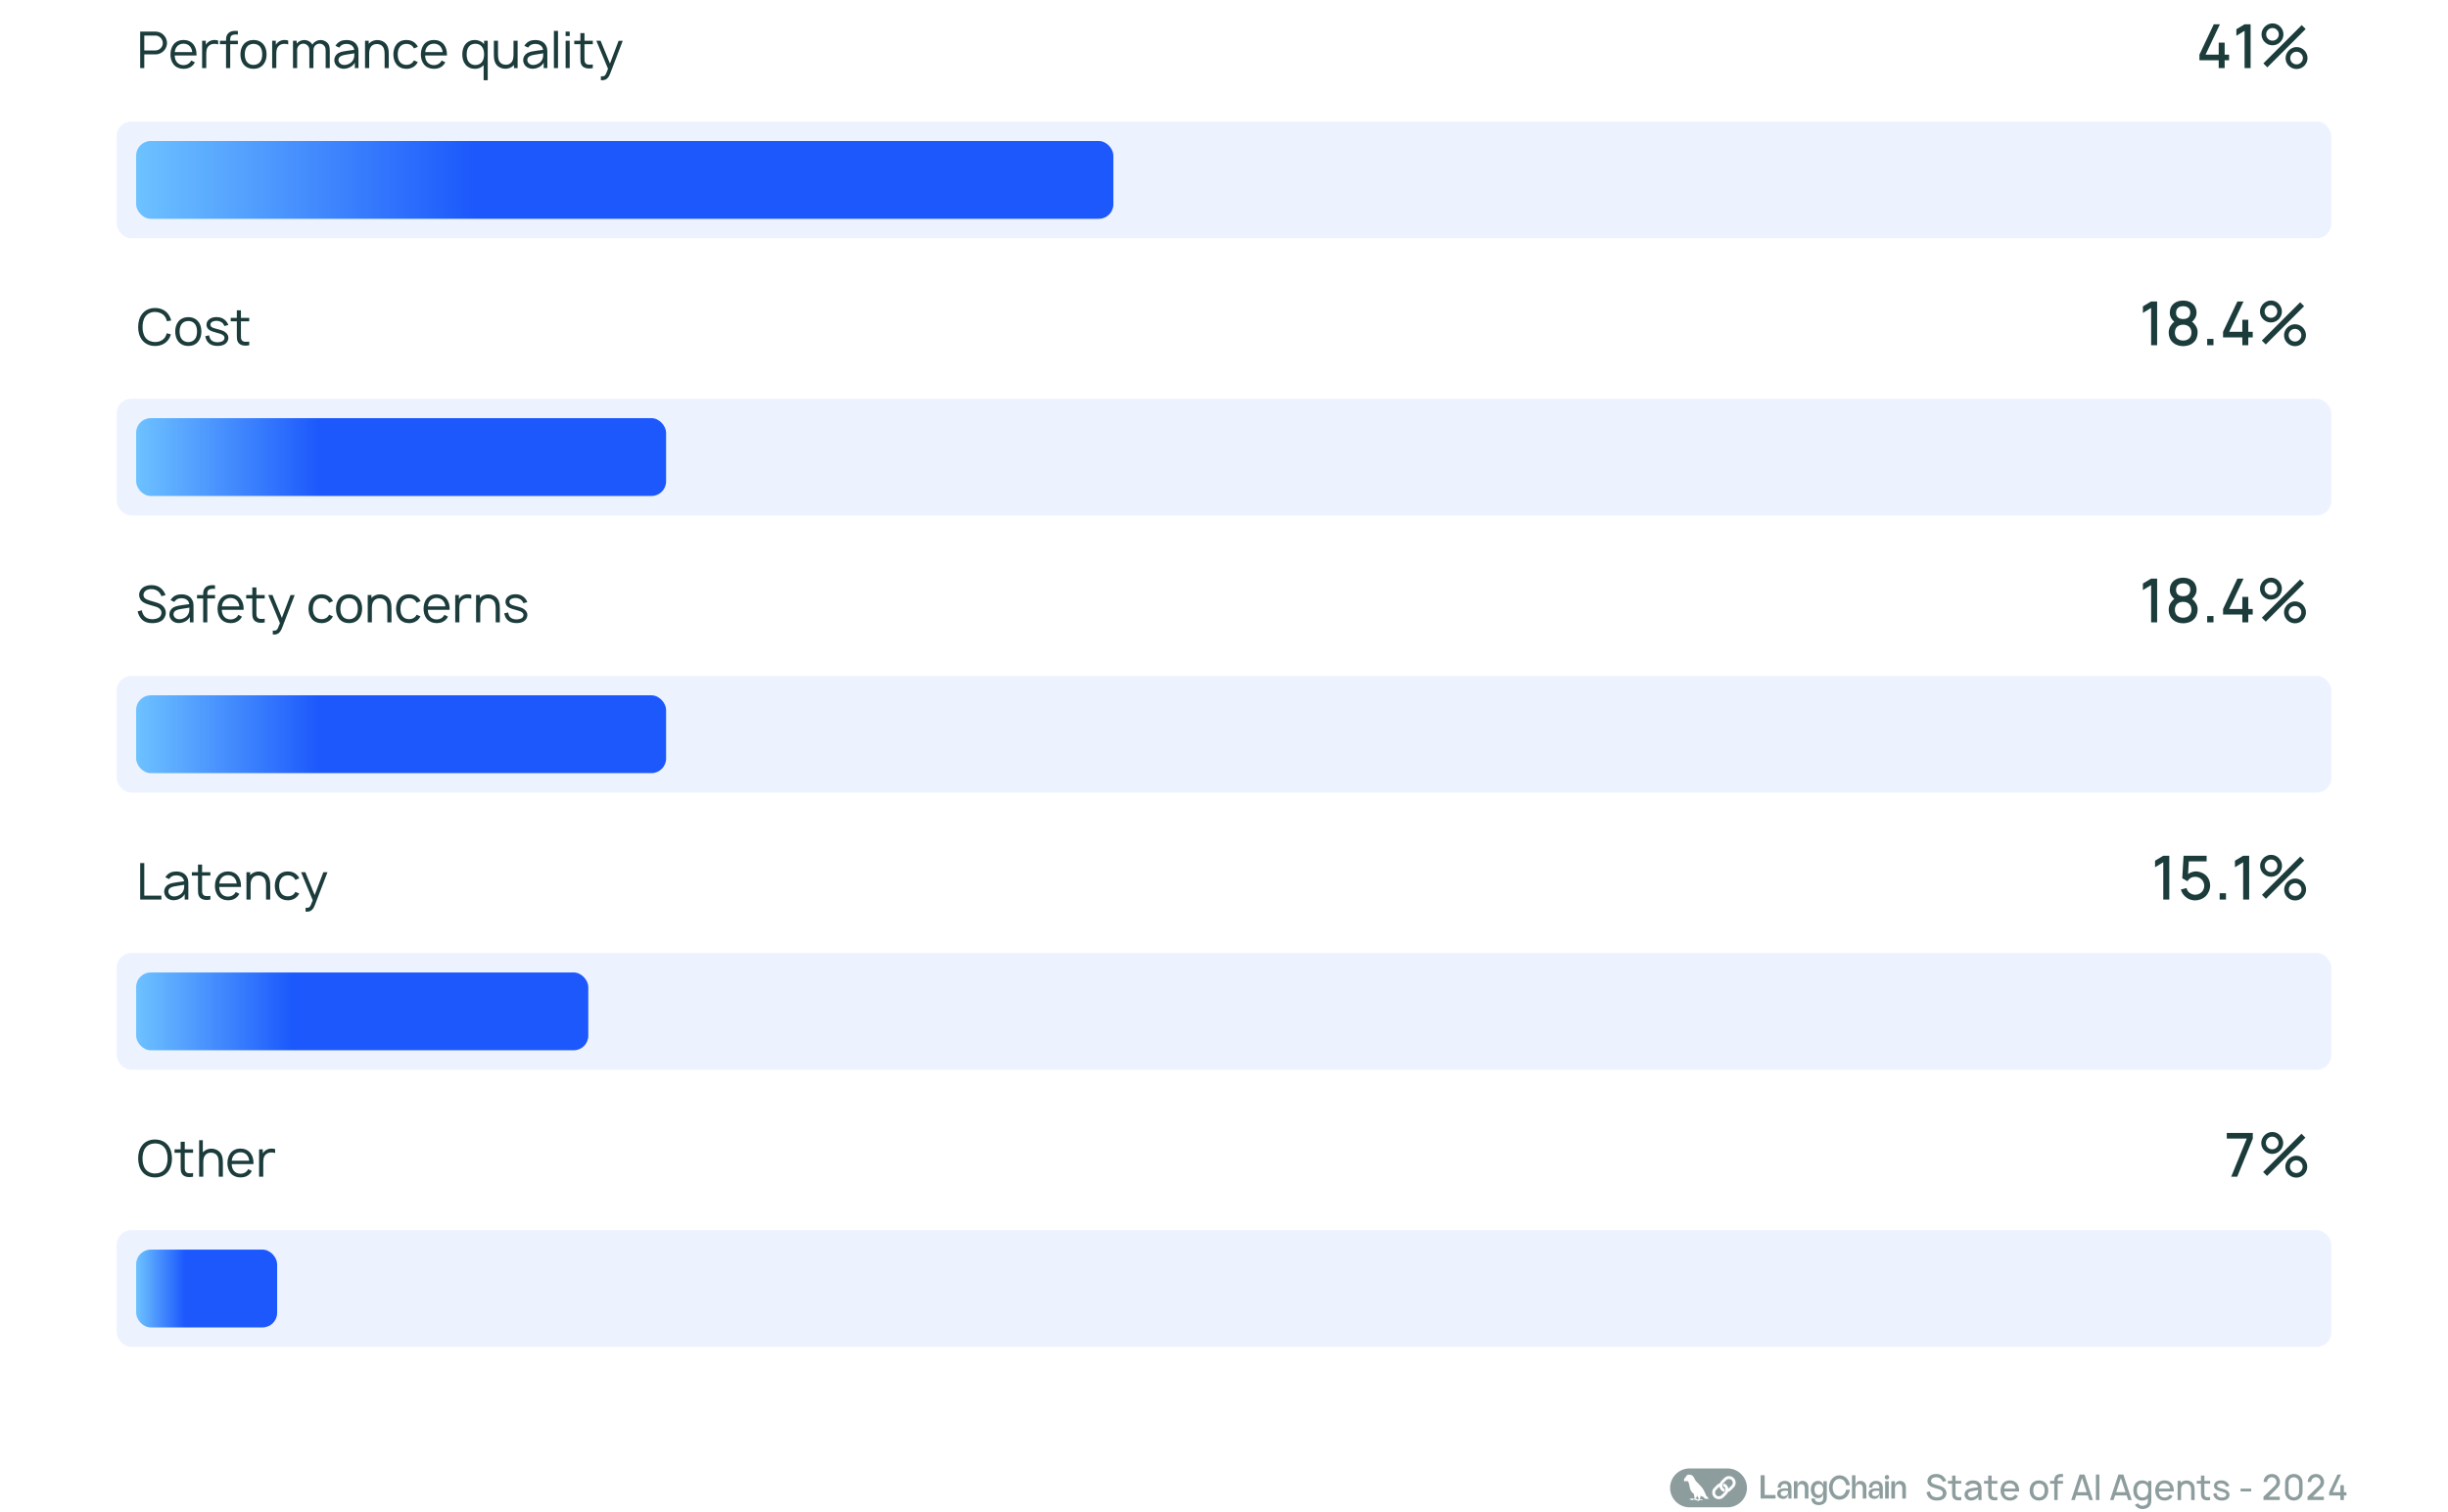 <svg xmlns="http://www.w3.org/2000/svg" fill="none" viewBox="0 0 1007 622" height="622" width="1007">
<path fill="#1C3C3C" d="M67.458 14.562C68.25 15.396 68.688 16.542 68.708 17.688C68.708 18.771 68.271 19.854 67.604 20.667C66.75 21.708 65.396 22.375 63.979 22.375H59.354V28H57.667V13H63.979C64.521 13 65.062 13.104 65.562 13.271C66.292 13.521 66.958 13.979 67.458 14.562ZM66.271 19.625C66.708 19.083 66.979 18.396 66.958 17.688C66.938 16.896 66.646 16.125 66.083 15.562C65.562 15 64.75 14.625 63.979 14.625H59.354V20.75H63.979C64.812 20.75 65.708 20.333 66.271 19.625ZM71.865 22.833C71.906 23.812 72.135 24.771 72.698 25.5C73.323 26.354 74.385 26.792 75.49 26.792C76.594 26.792 77.615 26.354 78.26 25.542C78.427 25.333 78.573 25.104 78.677 24.896L80.177 25.646C80.031 25.938 79.844 26.208 79.615 26.5C78.635 27.708 77.198 28.312 75.552 28.312C73.927 28.312 72.344 27.688 71.385 26.479C70.469 25.292 70.115 23.854 70.115 22.438C70.115 20.938 70.469 19.438 71.385 18.271C72.385 17.042 73.865 16.438 75.49 16.438C77.115 16.438 78.594 17.042 79.573 18.271C80.469 19.396 80.844 20.896 80.844 22.396C80.844 22.542 80.844 22.708 80.823 22.833H71.865ZM75.49 17.958C74.385 17.958 73.323 18.396 72.698 19.25C72.24 19.854 71.99 20.604 71.906 21.417H79.073C78.99 20.604 78.74 19.854 78.26 19.25C77.635 18.396 76.594 17.958 75.49 17.958ZM88.184 16.438C88.725 16.438 89.246 16.5 89.746 16.667V18.271C89.267 18.104 88.684 18 88.059 18.042C87.184 18.062 86.413 18.354 85.892 18.875C84.892 19.812 84.85 21.042 84.85 22.562V28H83.142V16.75H84.663V18.417C84.892 18.021 85.204 17.667 85.621 17.333C86.35 16.729 87.288 16.458 88.184 16.438ZM96.133 14.25C95.07 14.458 94.695 15.083 94.695 16.104V16.75H97.862V18.167H94.695V28H92.987V18.167H90.466V16.75H92.987V16.208C92.987 15.292 93.216 14.271 94.029 13.542C95.07 12.667 96.445 12.604 97.862 12.75V14.229C97.279 14.146 96.674 14.146 96.133 14.25ZM104.279 28.312C102.654 28.312 101.154 27.708 100.174 26.479C99.237 25.292 98.904 23.833 98.904 22.354C98.904 20.896 99.258 19.417 100.174 18.271C101.133 17.083 102.654 16.438 104.279 16.438C105.883 16.438 107.404 17.042 108.362 18.271C109.341 19.458 109.654 20.917 109.654 22.354C109.654 23.875 109.32 25.271 108.362 26.479C107.383 27.729 105.924 28.312 104.279 28.312ZM107.029 25.438C107.654 24.604 107.862 23.479 107.862 22.354C107.862 21.271 107.654 20.125 107.029 19.292C106.404 18.458 105.362 18.042 104.279 18.042C103.195 18.042 102.154 18.458 101.549 19.292C100.904 20.125 100.695 21.271 100.695 22.354C100.695 23.479 100.904 24.604 101.549 25.438C102.154 26.271 103.195 26.708 104.279 26.708C105.362 26.708 106.404 26.271 107.029 25.438ZM116.992 16.438C117.534 16.438 118.055 16.5 118.555 16.667V18.271C118.076 18.104 117.492 18 116.867 18.042C115.992 18.062 115.221 18.354 114.701 18.875C113.701 19.812 113.659 21.042 113.659 22.562V28H111.951V16.75H113.471V18.417C113.701 18.021 114.013 17.667 114.43 17.333C115.159 16.729 116.096 16.458 116.992 16.438ZM134.337 17.312C135.546 18.292 135.65 19.479 135.65 21.083V28H133.962V21.083C133.962 19.938 133.9 19.271 133.108 18.583C132.671 18.188 132.087 17.958 131.504 17.958C130.712 17.958 130.004 18.292 129.525 18.875C129.025 19.5 128.941 20.104 128.941 20.792V21.083L128.921 28H127.254V21.083C127.254 19.938 127.191 19.271 126.379 18.583C125.962 18.188 125.379 17.958 124.775 17.958C124.004 17.958 123.275 18.292 122.816 18.875C122.316 19.5 122.233 20.104 122.233 20.792V28H120.525V16.75H122.046V17.958C122.775 17 123.962 16.458 125.191 16.458C126.025 16.458 126.941 16.771 127.629 17.312C128.025 17.646 128.296 18 128.504 18.375C128.546 18.292 128.608 18.188 128.671 18.104C129.379 17.062 130.608 16.458 131.9 16.458C132.754 16.458 133.65 16.771 134.337 17.312ZM139.559 19.583L137.996 18.854C138.079 18.708 138.204 18.5 138.329 18.354C139.309 17.042 140.767 16.458 142.454 16.458C144.517 16.458 146.204 17.208 147.017 18.958C147.329 19.604 147.454 20.312 147.454 20.958V28H145.954V25.771C145.538 26.583 144.746 27.271 143.975 27.646C143.059 28.104 142.079 28.333 141.079 28.271C139.954 28.229 138.788 27.646 138.184 26.771C137.746 26.104 137.517 25.5 137.517 24.708C137.517 23.521 138.142 22.479 139.163 21.854C140.392 21.188 141.621 21.083 143.371 20.812L145.704 20.5C145.6 19.792 145.288 19.167 144.746 18.75C144.142 18.25 143.288 18.062 142.434 18.062C141.392 18.062 140.413 18.417 139.829 19.208C139.725 19.333 139.642 19.458 139.559 19.583ZM145.767 21.938C144.934 22.062 144.184 22.188 143.038 22.375C141.225 22.646 139.246 22.979 139.225 24.625C139.204 25.667 140.121 26.604 141.309 26.708C142.788 26.854 144.663 26 145.329 24.521C145.767 23.604 145.767 22.875 145.767 21.938ZM158.133 17.417C159.674 18.604 159.945 20.396 159.924 22.458V28H158.216V22.458C158.216 20.854 158.049 19.521 156.966 18.708C156.404 18.292 155.674 18.083 154.841 18.125C154.154 18.146 153.487 18.375 152.987 18.812C152.466 19.271 152.133 19.938 151.987 20.688C151.883 21.146 151.862 21.688 151.862 22.229V28H150.154V16.75H151.674V18.021C151.779 17.896 151.904 17.771 152.029 17.646C152.862 16.896 153.966 16.521 154.987 16.479C156.091 16.417 157.237 16.75 158.133 17.417ZM171.876 19.25L170.293 19.938C170.189 19.708 170.043 19.5 169.918 19.312C169.293 18.458 168.272 18.042 167.168 18.042C166.105 18.042 165.064 18.458 164.46 19.312C163.814 20.146 163.626 21.271 163.605 22.375C163.626 23.479 163.814 24.604 164.46 25.438C165.064 26.271 166.105 26.688 167.168 26.688C168.272 26.688 169.293 26.271 169.918 25.438C170.043 25.25 170.168 25.042 170.272 24.833L171.876 25.542C171.689 25.854 171.501 26.167 171.272 26.458C170.293 27.688 168.793 28.312 167.168 28.312C165.564 28.312 164.064 27.708 163.085 26.458C162.147 25.292 161.835 23.812 161.814 22.375C161.835 20.917 162.147 19.458 163.085 18.271C164.105 17 165.564 16.438 167.168 16.438C168.793 16.438 170.272 17.042 171.272 18.271C171.501 18.583 171.71 18.896 171.876 19.25ZM174.872 22.833C174.914 23.812 175.143 24.771 175.706 25.5C176.331 26.354 177.393 26.792 178.497 26.792C179.602 26.792 180.622 26.354 181.268 25.542C181.435 25.333 181.581 25.104 181.685 24.896L183.185 25.646C183.039 25.938 182.852 26.208 182.622 26.5C181.643 27.708 180.206 28.312 178.56 28.312C176.935 28.312 175.352 27.688 174.393 26.479C173.477 25.292 173.122 23.854 173.122 22.438C173.122 20.938 173.477 19.438 174.393 18.271C175.393 17.042 176.872 16.438 178.497 16.438C180.122 16.438 181.602 17.042 182.581 18.271C183.477 19.396 183.852 20.896 183.852 22.396C183.852 22.542 183.852 22.708 183.831 22.833H174.872ZM178.497 17.958C177.393 17.958 176.331 18.396 175.706 19.25C175.247 19.854 174.997 20.604 174.914 21.417H182.081C181.997 20.604 181.747 19.854 181.268 19.25C180.643 18.396 179.602 17.958 178.497 17.958ZM199.132 16.75H200.632V33H198.944V26.792C198.069 27.792 196.777 28.312 195.319 28.312C193.777 28.312 192.361 27.688 191.423 26.5C190.486 25.312 190.173 23.833 190.173 22.354C190.173 20.896 190.507 19.396 191.423 18.25C192.319 17.083 193.757 16.438 195.277 16.438C196.777 16.438 198.215 17.062 199.132 18.167V16.75ZM198.215 25.542C198.882 24.729 199.132 23.542 199.132 22.354C199.132 21.188 198.882 20 198.215 19.188C197.611 18.375 196.611 18 195.548 18C194.423 18 193.423 18.396 192.798 19.271C192.194 20.083 191.965 21.208 191.965 22.354C191.965 23.521 192.173 24.646 192.777 25.438C193.402 26.312 194.444 26.75 195.507 26.75C196.59 26.75 197.59 26.333 198.215 25.542ZM211.238 16.75H212.926V28H211.426V26.708C211.322 26.833 211.197 26.979 211.051 27.104C210.238 27.854 209.134 28.229 208.092 28.271C207.009 28.333 205.842 28 204.947 27.333C203.405 26.146 203.134 24.354 203.155 22.292V16.75H204.863V22.292C204.863 23.896 205.051 25.229 206.113 26.021C206.676 26.458 207.405 26.646 208.238 26.625C208.947 26.604 209.592 26.375 210.092 25.917C210.613 25.479 210.967 24.812 211.092 24.062C211.238 23.375 211.238 22.542 211.238 21.688V21.667V16.75ZM217.254 19.583L215.691 18.854C215.775 18.708 215.9 18.5 216.025 18.354C217.004 17.042 218.462 16.458 220.15 16.458C222.212 16.458 223.9 17.208 224.712 18.958C225.025 19.604 225.15 20.312 225.15 20.958V28H223.65V25.771C223.233 26.583 222.441 27.271 221.671 27.646C220.754 28.104 219.775 28.333 218.775 28.271C217.65 28.229 216.483 27.646 215.879 26.771C215.441 26.104 215.212 25.5 215.212 24.708C215.212 23.521 215.837 22.479 216.858 21.854C218.087 21.188 219.316 21.083 221.066 20.812L223.4 20.5C223.296 19.792 222.983 19.167 222.441 18.75C221.837 18.25 220.983 18.062 220.129 18.062C219.087 18.062 218.108 18.417 217.525 19.208C217.421 19.333 217.337 19.458 217.254 19.583ZM223.462 21.938C222.629 22.062 221.879 22.188 220.733 22.375C218.921 22.646 216.941 22.979 216.921 24.625C216.9 25.667 217.816 26.604 219.004 26.708C220.483 26.854 222.358 26 223.025 24.521C223.462 23.604 223.462 22.875 223.462 21.938ZM227.849 28V12.688H229.536V28H227.849ZM232.667 13H234.354V14.812H232.667V13ZM232.667 16.75H234.354V28H232.667V16.75ZM240.436 18.167V23.75C240.436 24.688 240.415 25.25 240.686 25.729C240.915 26.229 241.436 26.521 241.999 26.562C242.582 26.625 243.27 26.604 243.853 26.5V28C243.103 28.188 242.061 28.229 241.332 28.083C240.332 27.896 239.561 27.438 239.145 26.583C238.749 25.792 238.749 24.917 238.749 23.833V18.167H236.228V16.75H238.749V13.625H240.436V16.75H243.853V18.167H240.436ZM254.47 16.771H256.178L251.053 30.125C250.637 31.25 250.137 32.042 249.512 32.479C248.908 32.938 248.22 33 247.449 33L247.178 32.979V31.354L247.533 31.396C247.949 31.417 248.387 31.375 248.678 31.146C249.116 30.854 249.408 30.167 250.116 28.312L245.303 16.75H247.053L250.908 26.146L254.47 16.771Z"></path>
<path fill="#1C3C3C" d="M916.95 22.475V24.775H915.125V28H912.675V24.775H904.75V22.475L910.65 10H913.175L907.275 22.475H912.675V17.525H915.125V22.475H916.95ZM925.795 10V28H923.32V12.675L919.945 14.725V12.025L923.32 10H925.795ZM934.805 18.625C933.988 18.625 933.238 18.425 932.555 18.025C931.871 17.625 931.321 17.083 930.905 16.4C930.505 15.7 930.305 14.942 930.305 14.125C930.305 13.325 930.513 12.583 930.93 11.9C931.346 11.2 931.896 10.65 932.58 10.25C933.28 9.833 934.021 9.625 934.805 9.625C935.621 9.625 936.371 9.825 937.055 10.225C937.738 10.625 938.28 11.175 938.68 11.875C939.096 12.558 939.305 13.308 939.305 14.125C939.305 14.942 939.096 15.7 938.68 16.4C938.28 17.083 937.738 17.625 937.055 18.025C936.371 18.425 935.621 18.625 934.805 18.625ZM931.055 26.075L946.83 10.325L948.455 11.95L932.68 27.7L931.055 26.075ZM934.805 16.725C935.521 16.725 936.13 16.475 936.63 15.975C937.146 15.458 937.405 14.842 937.405 14.125C937.405 13.408 937.146 12.8 936.63 12.3C936.13 11.783 935.521 11.525 934.805 11.525C934.088 11.525 933.471 11.783 932.955 12.3C932.455 12.8 932.205 13.408 932.205 14.125C932.205 14.842 932.455 15.458 932.955 15.975C933.471 16.475 934.088 16.725 934.805 16.725ZM944.705 28.375C943.888 28.375 943.138 28.175 942.455 27.775C941.771 27.375 941.221 26.833 940.805 26.15C940.405 25.45 940.205 24.692 940.205 23.875C940.205 23.075 940.413 22.333 940.83 21.65C941.246 20.95 941.796 20.4 942.48 20C943.18 19.583 943.921 19.375 944.705 19.375C945.521 19.375 946.271 19.575 946.955 19.975C947.638 20.375 948.18 20.925 948.58 21.625C948.996 22.308 949.205 23.058 949.205 23.875C949.205 24.692 948.996 25.45 948.58 26.15C948.18 26.833 947.638 27.375 946.955 27.775C946.271 28.175 945.521 28.375 944.705 28.375ZM944.705 26.475C945.421 26.475 946.03 26.225 946.53 25.725C947.046 25.208 947.305 24.592 947.305 23.875C947.305 23.158 947.046 22.55 946.53 22.05C946.03 21.533 945.421 21.275 944.705 21.275C943.988 21.275 943.371 21.533 942.855 22.05C942.355 22.55 942.105 23.158 942.105 23.875C942.105 24.592 942.355 25.208 942.855 25.725C943.371 26.225 943.988 26.475 944.705 26.475Z"></path>
<rect fill="#1C58FC" rx="6" height="48" width="911" y="50" x="48" opacity="0.08"></rect>
<rect fill="url(#paint0_linear_4421_27055)" rx="6" height="32" width="402" y="58" x="56"></rect>
<path fill="#1C3C3C" d="M68.625 137.062L70.312 137.542C70.062 138.375 69.667 139.188 69.104 139.917C67.833 141.542 65.875 142.312 63.792 142.312C61.667 142.312 59.75 141.5 58.5 139.917C57.271 138.354 56.812 136.417 56.833 134.5C56.854 132.542 57.271 130.625 58.5 129.083C59.75 127.458 61.688 126.687 63.792 126.687C65.896 126.687 67.875 127.479 69.104 129.083C69.771 129.937 70.188 130.875 70.417 131.833L68.667 132.125C68.5 131.396 68.208 130.708 67.771 130.125C66.854 128.917 65.333 128.333 63.792 128.312C62.271 128.292 60.75 128.917 59.854 130.125C58.938 131.312 58.646 132.937 58.646 134.5C58.646 136.062 58.938 137.667 59.854 138.896C60.75 140.083 62.271 140.687 63.792 140.687C65.333 140.708 66.854 140.083 67.771 138.896C68.146 138.354 68.438 137.708 68.625 137.062ZM77.462 142.312C75.837 142.312 74.337 141.708 73.358 140.479C72.421 139.292 72.087 137.833 72.087 136.354C72.087 134.896 72.441 133.417 73.358 132.271C74.316 131.083 75.837 130.437 77.462 130.437C79.066 130.437 80.587 131.042 81.546 132.271C82.525 133.458 82.837 134.917 82.837 136.354C82.837 137.875 82.504 139.271 81.546 140.479C80.566 141.729 79.108 142.312 77.462 142.312ZM80.212 139.437C80.837 138.604 81.046 137.479 81.046 136.354C81.046 135.271 80.837 134.125 80.212 133.292C79.587 132.458 78.546 132.042 77.462 132.042C76.379 132.042 75.337 132.458 74.733 133.292C74.087 134.125 73.879 135.271 73.879 136.354C73.879 137.479 74.087 138.604 74.733 139.437C75.337 140.271 76.379 140.708 77.462 140.708C78.546 140.708 79.587 140.271 80.212 139.437ZM93.926 133.687L92.301 134.104C92.03 133.375 91.551 132.729 90.863 132.396C90.384 132.125 89.717 131.958 89.134 131.958C88.53 131.958 87.947 132.062 87.467 132.271C86.988 132.5 86.551 132.958 86.551 133.5C86.551 133.896 86.676 134.187 86.967 134.458C87.259 134.687 87.53 134.812 88.176 135.021C88.78 135.208 89.613 135.437 90.592 135.687C91.363 135.875 92.134 136.208 92.759 136.708C93.551 137.333 93.947 138.083 93.947 139C93.947 139.958 93.384 141.021 92.509 141.542C91.613 142.125 90.53 142.292 89.447 142.292C87.905 142.292 86.572 141.896 85.592 140.833C84.863 140.021 84.697 139.333 84.405 138.312L86.03 137.917C86.113 138.542 86.384 139.292 86.78 139.771C87.447 140.521 88.488 140.771 89.447 140.771C90.176 140.771 91.134 140.604 91.634 140.25C92.092 139.937 92.342 139.479 92.342 138.958C92.342 138.542 92.134 138.125 91.717 137.833C91.301 137.521 90.988 137.396 90.134 137.146C88.926 136.812 88.384 136.667 87.738 136.458C87.03 136.229 86.259 135.937 85.717 135.396C85.155 134.896 84.947 134.146 84.947 133.542C84.947 132.354 85.759 131.333 86.801 130.875C87.613 130.5 88.426 130.417 89.217 130.437C89.988 130.437 90.842 130.604 91.592 130.979C92.655 131.521 93.592 132.604 93.926 133.687ZM99.108 132.167V137.75C99.108 138.687 99.087 139.25 99.358 139.729C99.587 140.229 100.108 140.521 100.671 140.562C101.254 140.625 101.941 140.604 102.525 140.5V142C101.775 142.188 100.733 142.229 100.004 142.083C99.004 141.896 98.233 141.437 97.816 140.583C97.421 139.792 97.421 138.917 97.421 137.833V132.167H94.9V130.75H97.421V127.625H99.108V130.75H102.525V132.167H99.108Z"></path>
<path fill="#1C3C3C" d="M887.35 124V142H884.875V126.675L881.5 128.725V126.025L884.875 124H887.35ZM892.559 128.7C892.559 127 893.151 125.692 894.334 124.775C895.301 124.008 896.543 123.625 898.059 123.625C898.759 123.625 899.426 123.717 900.059 123.9C900.709 124.083 901.276 124.375 901.759 124.775C902.343 125.208 902.784 125.767 903.084 126.45C903.401 127.117 903.559 127.833 903.559 128.6C903.559 129.633 903.259 130.533 902.659 131.3C902.459 131.633 902.143 131.983 901.709 132.35C902.276 132.75 902.743 133.25 903.109 133.85C903.709 134.667 904.009 135.617 904.009 136.7C904.009 137.55 903.859 138.35 903.559 139.1C903.259 139.85 902.801 140.475 902.184 140.975C901.651 141.458 901.018 141.808 900.284 142.025C899.568 142.258 898.826 142.375 898.059 142.375C897.276 142.375 896.526 142.258 895.809 142.025C895.093 141.792 894.468 141.442 893.934 140.975C893.334 140.475 892.876 139.858 892.559 139.125C892.259 138.392 892.109 137.625 892.109 136.825C892.109 135.642 892.409 134.65 893.009 133.85C893.376 133.25 893.843 132.75 894.409 132.35C893.993 131.983 893.668 131.633 893.434 131.3C892.851 130.517 892.559 129.65 892.559 128.7ZM895.134 128.7C895.134 129.517 895.393 130.133 895.909 130.55C896.426 131 897.143 131.225 898.059 131.225C898.976 131.225 899.693 131 900.209 130.55C900.693 130.133 900.951 129.483 900.984 128.6C900.984 127.75 900.718 127.092 900.184 126.625C899.934 126.408 899.634 126.242 899.284 126.125C898.934 126.008 898.568 125.95 898.184 125.95C897.201 125.95 896.451 126.175 895.934 126.625C895.401 127.075 895.134 127.767 895.134 128.7ZM900.534 139.2C900.851 138.917 901.084 138.567 901.234 138.15C901.384 137.733 901.459 137.292 901.459 136.825C901.459 136.342 901.384 135.892 901.234 135.475C901.084 135.058 900.851 134.708 900.534 134.425C900.234 134.142 899.868 133.925 899.434 133.775C899.001 133.625 898.543 133.55 898.059 133.55C897.576 133.55 897.118 133.625 896.684 133.775C896.251 133.925 895.876 134.142 895.559 134.425C895.259 134.708 895.034 135.058 894.884 135.475C894.734 135.892 894.659 136.342 894.659 136.825C894.659 137.292 894.734 137.733 894.884 138.15C895.034 138.567 895.259 138.917 895.559 139.2C895.876 139.483 896.251 139.7 896.684 139.85C897.118 140 897.576 140.075 898.059 140.075C898.543 140.075 899.001 140 899.434 139.85C899.868 139.7 900.234 139.483 900.534 139.2ZM910.533 139.4V142H907.933V139.4H910.533ZM926.669 136.475V138.775H924.844V142H922.394V138.775H914.469V136.475L920.369 124H922.894L916.994 136.475H922.394V131.525H924.844V136.475H926.669ZM934.164 132.625C933.347 132.625 932.597 132.425 931.914 132.025C931.231 131.625 930.681 131.083 930.264 130.4C929.864 129.7 929.664 128.942 929.664 128.125C929.664 127.325 929.872 126.583 930.289 125.9C930.706 125.2 931.256 124.65 931.939 124.25C932.639 123.833 933.381 123.625 934.164 123.625C934.981 123.625 935.731 123.825 936.414 124.225C937.097 124.625 937.639 125.175 938.039 125.875C938.456 126.558 938.664 127.308 938.664 128.125C938.664 128.942 938.456 129.7 938.039 130.4C937.639 131.083 937.097 131.625 936.414 132.025C935.731 132.425 934.981 132.625 934.164 132.625ZM930.414 140.075L946.189 124.325L947.814 125.95L932.039 141.7L930.414 140.075ZM934.164 130.725C934.881 130.725 935.489 130.475 935.989 129.975C936.506 129.458 936.764 128.842 936.764 128.125C936.764 127.408 936.506 126.8 935.989 126.3C935.489 125.783 934.881 125.525 934.164 125.525C933.447 125.525 932.831 125.783 932.314 126.3C931.814 126.8 931.564 127.408 931.564 128.125C931.564 128.842 931.814 129.458 932.314 129.975C932.831 130.475 933.447 130.725 934.164 130.725ZM944.064 142.375C943.247 142.375 942.497 142.175 941.814 141.775C941.131 141.375 940.581 140.833 940.164 140.15C939.764 139.45 939.564 138.692 939.564 137.875C939.564 137.075 939.772 136.333 940.189 135.65C940.606 134.95 941.156 134.4 941.839 134C942.539 133.583 943.281 133.375 944.064 133.375C944.881 133.375 945.631 133.575 946.314 133.975C946.997 134.375 947.539 134.925 947.939 135.625C948.356 136.308 948.564 137.058 948.564 137.875C948.564 138.692 948.356 139.45 947.939 140.15C947.539 140.833 946.997 141.375 946.314 141.775C945.631 142.175 944.881 142.375 944.064 142.375ZM944.064 140.475C944.781 140.475 945.389 140.225 945.889 139.725C946.406 139.208 946.664 138.592 946.664 137.875C946.664 137.158 946.406 136.55 945.889 136.05C945.389 135.533 944.781 135.275 944.064 135.275C943.347 135.275 942.731 135.533 942.214 136.05C941.714 136.55 941.464 137.158 941.464 137.875C941.464 138.592 941.714 139.208 942.214 139.725C942.731 140.225 943.347 140.475 944.064 140.475Z"></path>
<rect fill="#1C58FC" rx="6" height="48" width="911" y="164" x="48" opacity="0.08"></rect>
<rect fill="url(#paint1_linear_4421_27055)" rx="6" height="32" width="218" y="172" x="56"></rect>
<path fill="#1C3C3C" d="M68.104 244.771L66.417 245.229C66.021 244.271 65.5 243.458 64.625 242.937C64 242.562 63.167 242.312 62.354 242.312C61.562 242.292 60.792 242.458 60.188 242.792C59.479 243.187 59.021 243.937 59.021 244.687C59.021 245.187 59.208 245.667 59.542 246C59.979 246.458 60.792 246.771 61.604 247.021L64.292 247.812C65.375 248.125 66.271 248.562 67 249.25C67.75 249.979 68.229 251 68.208 252.083C68.208 253.312 67.542 254.604 66.479 255.333C65.438 256.083 64.042 256.312 62.604 256.312C60.667 256.312 58.958 255.708 57.854 254.229C57.208 253.396 56.833 252.417 56.625 251.479L58.333 251.021C58.479 251.812 58.75 252.583 59.208 253.167C60 254.271 61.354 254.708 62.667 254.708C63.646 254.708 64.792 254.437 65.479 253.937C66.146 253.458 66.417 252.708 66.417 252.021C66.417 251.437 66.188 250.896 65.75 250.479C65.271 250 64.646 249.687 63.875 249.479L61.125 248.667C60.125 248.354 59.125 247.979 58.333 247.271C57.583 246.583 57.229 245.542 57.229 244.625C57.229 243.229 58.167 241.917 59.396 241.312C60.375 240.812 61.396 240.687 62.354 240.687C63.417 240.687 64.562 240.917 65.479 241.458C66.688 242.167 67.583 243.333 68.104 244.771ZM71.707 247.583L70.144 246.854C70.228 246.708 70.353 246.5 70.478 246.354C71.457 245.042 72.915 244.458 74.603 244.458C76.665 244.458 78.353 245.208 79.165 246.958C79.478 247.604 79.603 248.312 79.603 248.958V256H78.103V253.771C77.686 254.583 76.894 255.271 76.124 255.646C75.207 256.104 74.228 256.333 73.228 256.271C72.103 256.229 70.936 255.646 70.332 254.771C69.894 254.104 69.665 253.5 69.665 252.708C69.665 251.521 70.29 250.479 71.311 249.854C72.54 249.187 73.769 249.083 75.519 248.812L77.853 248.5C77.749 247.792 77.436 247.167 76.894 246.75C76.29 246.25 75.436 246.062 74.582 246.062C73.54 246.062 72.561 246.417 71.978 247.208C71.874 247.333 71.79 247.458 71.707 247.583ZM77.915 249.937C77.082 250.062 76.332 250.187 75.186 250.375C73.374 250.646 71.394 250.979 71.374 252.625C71.353 253.667 72.269 254.604 73.457 254.708C74.936 254.854 76.811 254 77.478 252.521C77.915 251.604 77.915 250.875 77.915 249.937ZM86.719 242.25C85.656 242.458 85.281 243.083 85.281 244.104V244.75H88.448V246.167H85.281V256H83.573V246.167H81.052V244.75H83.573V244.208C83.573 243.292 83.802 242.271 84.615 241.542C85.656 240.667 87.031 240.604 88.448 240.75V242.229C87.865 242.146 87.26 242.146 86.719 242.25ZM91.24 250.833C91.281 251.812 91.51 252.771 92.073 253.5C92.698 254.354 93.76 254.792 94.865 254.792C95.969 254.792 96.99 254.354 97.635 253.542C97.802 253.333 97.948 253.104 98.052 252.896L99.552 253.646C99.406 253.937 99.219 254.208 98.99 254.5C98.01 255.708 96.573 256.312 94.927 256.312C93.302 256.312 91.719 255.688 90.76 254.479C89.844 253.292 89.49 251.854 89.49 250.437C89.49 248.937 89.844 247.437 90.76 246.271C91.76 245.042 93.24 244.437 94.865 244.437C96.49 244.437 97.969 245.042 98.948 246.271C99.844 247.396 100.219 248.896 100.219 250.396C100.219 250.542 100.219 250.708 100.198 250.833H91.24ZM94.865 245.958C93.76 245.958 92.698 246.396 92.073 247.25C91.615 247.854 91.365 248.604 91.281 249.417H98.448C98.365 248.604 98.115 247.854 97.635 247.25C97.01 246.396 95.969 245.958 94.865 245.958ZM105.475 246.167V251.75C105.475 252.687 105.454 253.25 105.725 253.729C105.954 254.229 106.475 254.521 107.038 254.562C107.621 254.625 108.309 254.604 108.892 254.5V256C108.142 256.188 107.1 256.229 106.371 256.083C105.371 255.896 104.6 255.437 104.184 254.583C103.788 253.792 103.788 252.917 103.788 251.833V246.167H101.267V244.75H103.788V241.625H105.475V244.75H108.892V246.167H105.475ZM119.509 244.771H121.217L116.092 258.125C115.676 259.25 115.176 260.042 114.551 260.479C113.947 260.938 113.259 261 112.488 261L112.217 260.979V259.354L112.572 259.396C112.988 259.417 113.426 259.375 113.717 259.146C114.155 258.854 114.447 258.167 115.155 256.312L110.342 244.75H112.092L115.947 254.146L119.509 244.771ZM136.974 247.25L135.391 247.937C135.286 247.708 135.141 247.5 135.016 247.312C134.391 246.458 133.37 246.042 132.266 246.042C131.203 246.042 130.161 246.458 129.557 247.312C128.911 248.146 128.724 249.271 128.703 250.375C128.724 251.479 128.911 252.604 129.557 253.437C130.161 254.271 131.203 254.687 132.266 254.687C133.37 254.687 134.391 254.271 135.016 253.437C135.141 253.25 135.266 253.042 135.37 252.833L136.974 253.542C136.786 253.854 136.599 254.167 136.37 254.458C135.391 255.688 133.891 256.312 132.266 256.312C130.661 256.312 129.161 255.708 128.182 254.458C127.245 253.292 126.932 251.812 126.911 250.375C126.932 248.917 127.245 247.458 128.182 246.271C129.203 245 130.661 244.437 132.266 244.437C133.891 244.437 135.37 245.042 136.37 246.271C136.599 246.583 136.807 246.896 136.974 247.25ZM143.595 256.312C141.97 256.312 140.47 255.708 139.491 254.479C138.553 253.292 138.22 251.833 138.22 250.354C138.22 248.896 138.574 247.417 139.491 246.271C140.449 245.083 141.97 244.437 143.595 244.437C145.199 244.437 146.72 245.042 147.678 246.271C148.658 247.458 148.97 248.917 148.97 250.354C148.97 251.875 148.637 253.271 147.678 254.479C146.699 255.729 145.241 256.312 143.595 256.312ZM146.345 253.437C146.97 252.604 147.178 251.479 147.178 250.354C147.178 249.271 146.97 248.125 146.345 247.292C145.72 246.458 144.678 246.042 143.595 246.042C142.512 246.042 141.47 246.458 140.866 247.292C140.22 248.125 140.012 249.271 140.012 250.354C140.012 251.479 140.22 252.604 140.866 253.437C141.47 254.271 142.512 254.708 143.595 254.708C144.678 254.708 145.72 254.271 146.345 253.437ZM159.246 245.417C160.788 246.604 161.059 248.396 161.038 250.458V256H159.329V250.458C159.329 248.854 159.163 247.521 158.079 246.708C157.517 246.292 156.788 246.083 155.954 246.125C155.267 246.146 154.6 246.375 154.1 246.812C153.579 247.271 153.246 247.937 153.1 248.687C152.996 249.146 152.975 249.687 152.975 250.229V256H151.267V244.75H152.788V246.021C152.892 245.896 153.017 245.771 153.142 245.646C153.975 244.896 155.079 244.521 156.1 244.479C157.204 244.417 158.35 244.75 159.246 245.417ZM172.99 247.25L171.406 247.937C171.302 247.708 171.156 247.5 171.031 247.312C170.406 246.458 169.385 246.042 168.281 246.042C167.219 246.042 166.177 246.458 165.573 247.312C164.927 248.146 164.74 249.271 164.719 250.375C164.74 251.479 164.927 252.604 165.573 253.437C166.177 254.271 167.219 254.687 168.281 254.687C169.385 254.687 170.406 254.271 171.031 253.437C171.156 253.25 171.281 253.042 171.385 252.833L172.99 253.542C172.802 253.854 172.615 254.167 172.385 254.458C171.406 255.688 169.906 256.312 168.281 256.312C166.677 256.312 165.177 255.708 164.198 254.458C163.26 253.292 162.948 251.812 162.927 250.375C162.948 248.917 163.26 247.458 164.198 246.271C165.219 245 166.677 244.437 168.281 244.437C169.906 244.437 171.385 245.042 172.385 246.271C172.615 246.583 172.823 246.896 172.99 247.25ZM175.986 250.833C176.027 251.812 176.257 252.771 176.819 253.5C177.444 254.354 178.507 254.792 179.611 254.792C180.715 254.792 181.736 254.354 182.382 253.542C182.548 253.333 182.694 253.104 182.798 252.896L184.298 253.646C184.152 253.937 183.965 254.208 183.736 254.5C182.757 255.708 181.319 256.312 179.673 256.312C178.048 256.312 176.465 255.688 175.507 254.479C174.59 253.292 174.236 251.854 174.236 250.437C174.236 248.937 174.59 247.437 175.507 246.271C176.507 245.042 177.986 244.437 179.611 244.437C181.236 244.437 182.715 245.042 183.694 246.271C184.59 247.396 184.965 248.896 184.965 250.396C184.965 250.542 184.965 250.708 184.944 250.833H175.986ZM179.611 245.958C178.507 245.958 177.444 246.396 176.819 247.25C176.361 247.854 176.111 248.604 176.027 249.417H183.194C183.111 248.604 182.861 247.854 182.382 247.25C181.757 246.396 180.715 245.958 179.611 245.958ZM192.305 244.437C192.846 244.437 193.367 244.5 193.867 244.667V246.271C193.388 246.104 192.805 246 192.18 246.042C191.305 246.062 190.534 246.354 190.013 246.875C189.013 247.812 188.971 249.042 188.971 250.562V256H187.263V244.75H188.784V246.417C189.013 246.021 189.326 245.667 189.742 245.333C190.471 244.729 191.409 244.458 192.305 244.437ZM203.816 245.417C205.358 246.604 205.629 248.396 205.608 250.458V256H203.9V250.458C203.9 248.854 203.733 247.521 202.65 246.708C202.087 246.292 201.358 246.083 200.525 246.125C199.837 246.146 199.171 246.375 198.671 246.812C198.15 247.271 197.816 247.937 197.671 248.687C197.566 249.146 197.546 249.687 197.546 250.229V256H195.837V244.75H197.358V246.021C197.462 245.896 197.587 245.771 197.712 245.646C198.546 244.896 199.65 244.521 200.671 244.479C201.775 244.417 202.921 244.75 203.816 245.417ZM216.914 247.687L215.289 248.104C215.018 247.375 214.539 246.729 213.852 246.396C213.372 246.125 212.706 245.958 212.122 245.958C211.518 245.958 210.935 246.062 210.456 246.271C209.977 246.5 209.539 246.958 209.539 247.5C209.539 247.896 209.664 248.187 209.956 248.458C210.247 248.687 210.518 248.812 211.164 249.021C211.768 249.208 212.602 249.437 213.581 249.687C214.352 249.875 215.122 250.208 215.747 250.708C216.539 251.333 216.935 252.083 216.935 253C216.935 253.958 216.372 255.021 215.497 255.542C214.602 256.125 213.518 256.292 212.435 256.292C210.893 256.292 209.56 255.896 208.581 254.833C207.852 254.021 207.685 253.333 207.393 252.312L209.018 251.917C209.102 252.542 209.372 253.292 209.768 253.771C210.435 254.521 211.477 254.771 212.435 254.771C213.164 254.771 214.122 254.604 214.622 254.25C215.081 253.937 215.331 253.479 215.331 252.958C215.331 252.542 215.122 252.125 214.706 251.833C214.289 251.521 213.977 251.396 213.122 251.146C211.914 250.812 211.372 250.667 210.727 250.458C210.018 250.229 209.247 249.937 208.706 249.396C208.143 248.896 207.935 248.146 207.935 247.542C207.935 246.354 208.747 245.333 209.789 244.875C210.602 244.5 211.414 244.417 212.206 244.437C212.977 244.437 213.831 244.604 214.581 244.979C215.643 245.521 216.581 246.604 216.914 247.687Z"></path>
<path fill="#1C3C3C" d="M887.35 238V256H884.875V240.675L881.5 242.725V240.025L884.875 238H887.35ZM892.559 242.7C892.559 241 893.151 239.692 894.334 238.775C895.301 238.008 896.543 237.625 898.059 237.625C898.759 237.625 899.426 237.717 900.059 237.9C900.709 238.083 901.276 238.375 901.759 238.775C902.343 239.208 902.784 239.767 903.084 240.45C903.401 241.117 903.559 241.833 903.559 242.6C903.559 243.633 903.259 244.533 902.659 245.3C902.459 245.633 902.143 245.983 901.709 246.35C902.276 246.75 902.743 247.25 903.109 247.85C903.709 248.667 904.009 249.617 904.009 250.7C904.009 251.55 903.859 252.35 903.559 253.1C903.259 253.85 902.801 254.475 902.184 254.975C901.651 255.458 901.018 255.808 900.284 256.025C899.568 256.258 898.826 256.375 898.059 256.375C897.276 256.375 896.526 256.258 895.809 256.025C895.093 255.792 894.468 255.442 893.934 254.975C893.334 254.475 892.876 253.858 892.559 253.125C892.259 252.392 892.109 251.625 892.109 250.825C892.109 249.642 892.409 248.65 893.009 247.85C893.376 247.25 893.843 246.75 894.409 246.35C893.993 245.983 893.668 245.633 893.434 245.3C892.851 244.517 892.559 243.65 892.559 242.7ZM895.134 242.7C895.134 243.517 895.393 244.133 895.909 244.55C896.426 245 897.143 245.225 898.059 245.225C898.976 245.225 899.693 245 900.209 244.55C900.693 244.133 900.951 243.483 900.984 242.6C900.984 241.75 900.718 241.092 900.184 240.625C899.934 240.408 899.634 240.242 899.284 240.125C898.934 240.008 898.568 239.95 898.184 239.95C897.201 239.95 896.451 240.175 895.934 240.625C895.401 241.075 895.134 241.767 895.134 242.7ZM900.534 253.2C900.851 252.917 901.084 252.567 901.234 252.15C901.384 251.733 901.459 251.292 901.459 250.825C901.459 250.342 901.384 249.892 901.234 249.475C901.084 249.058 900.851 248.708 900.534 248.425C900.234 248.142 899.868 247.925 899.434 247.775C899.001 247.625 898.543 247.55 898.059 247.55C897.576 247.55 897.118 247.625 896.684 247.775C896.251 247.925 895.876 248.142 895.559 248.425C895.259 248.708 895.034 249.058 894.884 249.475C894.734 249.892 894.659 250.342 894.659 250.825C894.659 251.292 894.734 251.733 894.884 252.15C895.034 252.567 895.259 252.917 895.559 253.2C895.876 253.483 896.251 253.7 896.684 253.85C897.118 254 897.576 254.075 898.059 254.075C898.543 254.075 899.001 254 899.434 253.85C899.868 253.7 900.234 253.483 900.534 253.2ZM910.533 253.4V256H907.933V253.4H910.533ZM926.669 250.475V252.775H924.844V256H922.394V252.775H914.469V250.475L920.369 238H922.894L916.994 250.475H922.394V245.525H924.844V250.475H926.669ZM934.164 246.625C933.347 246.625 932.597 246.425 931.914 246.025C931.231 245.625 930.681 245.083 930.264 244.4C929.864 243.7 929.664 242.942 929.664 242.125C929.664 241.325 929.872 240.583 930.289 239.9C930.706 239.2 931.256 238.65 931.939 238.25C932.639 237.833 933.381 237.625 934.164 237.625C934.981 237.625 935.731 237.825 936.414 238.225C937.097 238.625 937.639 239.175 938.039 239.875C938.456 240.558 938.664 241.308 938.664 242.125C938.664 242.942 938.456 243.7 938.039 244.4C937.639 245.083 937.097 245.625 936.414 246.025C935.731 246.425 934.981 246.625 934.164 246.625ZM930.414 254.075L946.189 238.325L947.814 239.95L932.039 255.7L930.414 254.075ZM934.164 244.725C934.881 244.725 935.489 244.475 935.989 243.975C936.506 243.458 936.764 242.842 936.764 242.125C936.764 241.408 936.506 240.8 935.989 240.3C935.489 239.783 934.881 239.525 934.164 239.525C933.447 239.525 932.831 239.783 932.314 240.3C931.814 240.8 931.564 241.408 931.564 242.125C931.564 242.842 931.814 243.458 932.314 243.975C932.831 244.475 933.447 244.725 934.164 244.725ZM944.064 256.375C943.247 256.375 942.497 256.175 941.814 255.775C941.131 255.375 940.581 254.833 940.164 254.15C939.764 253.45 939.564 252.692 939.564 251.875C939.564 251.075 939.772 250.333 940.189 249.65C940.606 248.95 941.156 248.4 941.839 248C942.539 247.583 943.281 247.375 944.064 247.375C944.881 247.375 945.631 247.575 946.314 247.975C946.997 248.375 947.539 248.925 947.939 249.625C948.356 250.308 948.564 251.058 948.564 251.875C948.564 252.692 948.356 253.45 947.939 254.15C947.539 254.833 946.997 255.375 946.314 255.775C945.631 256.175 944.881 256.375 944.064 256.375ZM944.064 254.475C944.781 254.475 945.389 254.225 945.889 253.725C946.406 253.208 946.664 252.592 946.664 251.875C946.664 251.158 946.406 250.55 945.889 250.05C945.389 249.533 944.781 249.275 944.064 249.275C943.347 249.275 942.731 249.533 942.214 250.05C941.714 250.55 941.464 251.158 941.464 251.875C941.464 252.592 941.714 253.208 942.214 253.725C942.731 254.225 943.347 254.475 944.064 254.475Z"></path>
<rect fill="#1C58FC" rx="6" height="48" width="911" y="278" x="48" opacity="0.08"></rect>
<rect fill="url(#paint2_linear_4421_27055)" rx="6" height="32" width="218" y="286" x="56"></rect>
<path fill="#1C3C3C" d="M59.354 355V368.396H66.396V370H57.667V355H59.354ZM69.578 361.583L68.016 360.854C68.099 360.708 68.224 360.5 68.349 360.354C69.328 359.042 70.787 358.458 72.474 358.458C74.537 358.458 76.224 359.208 77.037 360.958C77.349 361.604 77.474 362.312 77.474 362.958V370H75.974V367.771C75.557 368.583 74.766 369.271 73.995 369.646C73.078 370.104 72.099 370.333 71.099 370.271C69.974 370.229 68.807 369.646 68.203 368.771C67.766 368.104 67.537 367.5 67.537 366.708C67.537 365.521 68.162 364.479 69.182 363.854C70.412 363.187 71.641 363.083 73.391 362.812L75.724 362.5C75.62 361.792 75.307 361.167 74.766 360.75C74.162 360.25 73.307 360.062 72.453 360.062C71.412 360.062 70.432 360.417 69.849 361.208C69.745 361.333 69.662 361.458 69.578 361.583ZM75.787 363.937C74.953 364.062 74.203 364.187 73.057 364.375C71.245 364.646 69.266 364.979 69.245 366.625C69.224 367.667 70.141 368.604 71.328 368.708C72.807 368.854 74.682 368 75.349 366.521C75.787 365.604 75.787 364.875 75.787 363.937ZM83.132 360.167V365.75C83.132 366.687 83.111 367.25 83.382 367.729C83.611 368.229 84.132 368.521 84.694 368.562C85.277 368.625 85.965 368.604 86.548 368.5V370C85.798 370.188 84.757 370.229 84.027 370.083C83.027 369.896 82.257 369.437 81.84 368.583C81.444 367.792 81.444 366.917 81.444 365.833V360.167H78.923V358.75H81.444V355.625H83.132V358.75H86.548V360.167H83.132ZM90.165 364.833C90.207 365.812 90.436 366.771 90.999 367.5C91.624 368.354 92.686 368.792 93.79 368.792C94.894 368.792 95.915 368.354 96.561 367.542C96.728 367.333 96.874 367.104 96.978 366.896L98.478 367.646C98.332 367.937 98.144 368.208 97.915 368.5C96.936 369.708 95.499 370.312 93.853 370.312C92.228 370.312 90.644 369.688 89.686 368.479C88.769 367.292 88.415 365.854 88.415 364.437C88.415 362.937 88.769 361.437 89.686 360.271C90.686 359.042 92.165 358.437 93.79 358.437C95.415 358.437 96.894 359.042 97.874 360.271C98.769 361.396 99.144 362.896 99.144 364.396C99.144 364.542 99.144 364.708 99.124 364.833H90.165ZM93.79 359.958C92.686 359.958 91.624 360.396 90.999 361.25C90.54 361.854 90.29 362.604 90.207 363.417H97.374C97.29 362.604 97.04 361.854 96.561 361.25C95.936 360.396 94.894 359.958 93.79 359.958ZM109.363 359.417C110.905 360.604 111.176 362.396 111.155 364.458V370H109.447V364.458C109.447 362.854 109.28 361.521 108.197 360.708C107.634 360.292 106.905 360.083 106.072 360.125C105.384 360.146 104.717 360.375 104.217 360.812C103.697 361.271 103.363 361.937 103.217 362.687C103.113 363.146 103.092 363.687 103.092 364.229V370H101.384V358.75H102.905V360.021C103.009 359.896 103.134 359.771 103.259 359.646C104.092 358.896 105.197 358.521 106.217 358.479C107.322 358.417 108.467 358.75 109.363 359.417ZM123.107 361.25L121.523 361.937C121.419 361.708 121.273 361.5 121.148 361.312C120.523 360.458 119.503 360.042 118.398 360.042C117.336 360.042 116.294 360.458 115.69 361.312C115.044 362.146 114.857 363.271 114.836 364.375C114.857 365.479 115.044 366.604 115.69 367.437C116.294 368.271 117.336 368.687 118.398 368.687C119.503 368.687 120.523 368.271 121.148 367.437C121.273 367.25 121.398 367.042 121.503 366.833L123.107 367.542C122.919 367.854 122.732 368.167 122.503 368.458C121.523 369.688 120.023 370.312 118.398 370.312C116.794 370.312 115.294 369.708 114.315 368.458C113.378 367.292 113.065 365.812 113.044 364.375C113.065 362.917 113.378 361.458 114.315 360.271C115.336 359 116.794 358.437 118.398 358.437C120.023 358.437 121.503 359.042 122.503 360.271C122.732 360.583 122.94 360.896 123.107 361.25ZM133.005 358.771H134.714L129.589 372.125C129.172 373.25 128.672 374.042 128.047 374.479C127.443 374.938 126.755 375 125.984 375L125.714 374.979V373.354L126.068 373.396C126.484 373.417 126.922 373.375 127.214 373.146C127.651 372.854 127.943 372.167 128.651 370.312L123.839 358.75H125.589L129.443 368.146L133.005 358.771Z"></path>
<path fill="#1C3C3C" d="M892.35 352V370H889.875V354.675L886.5 356.725V354.025L889.875 352H892.35ZM907.709 352V354.3H900.384L900.084 359.525C900.551 359.175 901.059 358.908 901.609 358.725C902.176 358.525 902.743 358.425 903.309 358.425C904.009 358.425 904.701 358.558 905.384 358.825C906.084 359.075 906.709 359.433 907.259 359.9C907.876 360.45 908.343 361.1 908.659 361.85C908.993 362.6 909.159 363.392 909.159 364.225C909.159 365.058 908.993 365.858 908.659 366.625C908.343 367.392 907.901 368.058 907.334 368.625C906.768 369.175 906.101 369.6 905.334 369.9C904.568 370.2 903.759 370.35 902.909 370.35C902.159 370.35 901.418 370.208 900.684 369.925C899.968 369.625 899.343 369.217 898.809 368.7C897.993 367.95 897.426 367.017 897.109 365.9L899.434 365.275C899.618 365.992 899.968 366.583 900.484 367.05C900.834 367.35 901.226 367.592 901.659 367.775C902.093 367.942 902.543 368.025 903.009 368.025C903.493 368.025 903.959 367.933 904.409 367.75C904.876 367.567 905.284 367.308 905.634 366.975C905.984 366.625 906.251 366.225 906.434 365.775C906.634 365.308 906.734 364.825 906.734 364.325C906.734 363.808 906.626 363.317 906.409 362.85C906.209 362.367 905.918 361.958 905.534 361.625C905.201 361.308 904.809 361.067 904.359 360.9C903.926 360.733 903.476 360.65 903.009 360.65C902.043 360.65 901.234 360.95 900.584 361.55C900.301 361.8 900.051 362.108 899.834 362.475L897.684 361.25L898.234 352H907.709ZM915.673 367.4V370H913.073V367.4H915.673ZM925.209 352V370H922.734V354.675L919.359 356.725V354.025L922.734 352H925.209ZM934.219 360.625C933.402 360.625 932.652 360.425 931.969 360.025C931.285 359.625 930.735 359.083 930.319 358.4C929.919 357.7 929.719 356.942 929.719 356.125C929.719 355.325 929.927 354.583 930.344 353.9C930.76 353.2 931.31 352.65 931.994 352.25C932.694 351.833 933.435 351.625 934.219 351.625C935.035 351.625 935.785 351.825 936.469 352.225C937.152 352.625 937.694 353.175 938.094 353.875C938.51 354.558 938.719 355.308 938.719 356.125C938.719 356.942 938.51 357.7 938.094 358.4C937.694 359.083 937.152 359.625 936.469 360.025C935.785 360.425 935.035 360.625 934.219 360.625ZM930.469 368.075L946.244 352.325L947.869 353.95L932.094 369.7L930.469 368.075ZM934.219 358.725C934.935 358.725 935.544 358.475 936.044 357.975C936.56 357.458 936.819 356.842 936.819 356.125C936.819 355.408 936.56 354.8 936.044 354.3C935.544 353.783 934.935 353.525 934.219 353.525C933.502 353.525 932.885 353.783 932.369 354.3C931.869 354.8 931.619 355.408 931.619 356.125C931.619 356.842 931.869 357.458 932.369 357.975C932.885 358.475 933.502 358.725 934.219 358.725ZM944.119 370.375C943.302 370.375 942.552 370.175 941.869 369.775C941.185 369.375 940.635 368.833 940.219 368.15C939.819 367.45 939.619 366.692 939.619 365.875C939.619 365.075 939.827 364.333 940.244 363.65C940.66 362.95 941.21 362.4 941.894 362C942.594 361.583 943.335 361.375 944.119 361.375C944.935 361.375 945.685 361.575 946.369 361.975C947.052 362.375 947.594 362.925 947.994 363.625C948.41 364.308 948.619 365.058 948.619 365.875C948.619 366.692 948.41 367.45 947.994 368.15C947.594 368.833 947.052 369.375 946.369 369.775C945.685 370.175 944.935 370.375 944.119 370.375ZM944.119 368.475C944.835 368.475 945.444 368.225 945.944 367.725C946.46 367.208 946.719 366.592 946.719 365.875C946.719 365.158 946.46 364.55 945.944 364.05C945.444 363.533 944.835 363.275 944.119 363.275C943.402 363.275 942.785 363.533 942.269 364.05C941.769 364.55 941.519 365.158 941.519 365.875C941.519 366.592 941.769 367.208 942.269 367.725C942.785 368.225 943.402 368.475 944.119 368.475Z"></path>
<rect fill="#1C58FC" rx="6" height="48" width="911" y="392" x="48" opacity="0.08"></rect>
<rect fill="url(#paint3_linear_4421_27055)" rx="6" height="32" width="186" y="400" x="56"></rect>
<path fill="#1C3C3C" d="M63.792 484.312C61.646 484.312 59.708 483.521 58.479 481.896C57.271 480.375 56.854 478.417 56.833 476.5C56.812 474.562 57.271 472.625 58.479 471.083C59.708 469.479 61.708 468.667 63.792 468.708C65.875 468.729 67.833 469.479 69.104 471.083C70.333 472.646 70.708 474.562 70.75 476.5C70.729 478.458 70.312 480.354 69.104 481.896C67.854 483.521 65.917 484.312 63.792 484.312ZM63.792 482.687C65.333 482.687 66.854 482.083 67.729 480.875C68.646 479.687 68.938 478.062 68.938 476.5C68.958 474.937 68.646 473.312 67.729 472.146C66.854 470.917 65.333 470.292 63.792 470.312C62.25 470.333 60.729 470.917 59.833 472.146C58.917 473.312 58.646 474.937 58.625 476.5C58.625 478.062 58.917 479.687 59.833 480.875C60.729 482.083 62.25 482.708 63.792 482.687ZM76.003 474.167V479.75C76.003 480.687 75.982 481.25 76.253 481.729C76.482 482.229 77.003 482.521 77.565 482.562C78.148 482.625 78.836 482.604 79.419 482.5V484C78.669 484.188 77.628 484.229 76.898 484.083C75.898 483.896 75.128 483.437 74.711 482.583C74.315 481.792 74.315 480.917 74.315 479.833V474.167H71.794V472.75H74.315V469.625H76.003V472.75H79.419V474.167H76.003ZM89.891 473.417C91.432 474.604 91.703 476.396 91.682 478.458V484H89.974V478.458C89.974 476.854 89.807 475.521 88.724 474.708C88.162 474.292 87.432 474.083 86.599 474.125C85.912 474.146 85.245 474.375 84.745 474.812C84.224 475.271 83.891 475.937 83.745 476.687C83.641 477.146 83.62 477.687 83.62 478.229V484H81.912V469H83.432V474.021C83.537 473.896 83.662 473.771 83.787 473.646C84.62 472.896 85.724 472.521 86.745 472.479C87.849 472.417 88.995 472.75 89.891 473.417ZM95.302 478.833C95.344 479.812 95.573 480.771 96.135 481.5C96.76 482.354 97.823 482.792 98.927 482.792C100.031 482.792 101.052 482.354 101.698 481.542C101.865 481.333 102.01 481.104 102.115 480.896L103.615 481.646C103.469 481.937 103.281 482.208 103.052 482.5C102.073 483.708 100.635 484.312 98.99 484.312C97.365 484.312 95.781 483.688 94.823 482.479C93.906 481.292 93.552 479.854 93.552 478.437C93.552 476.937 93.906 475.437 94.823 474.271C95.823 473.042 97.302 472.437 98.927 472.437C100.552 472.437 102.031 473.042 103.01 474.271C103.906 475.396 104.281 476.896 104.281 478.396C104.281 478.542 104.281 478.708 104.26 478.833H95.302ZM98.927 473.958C97.823 473.958 96.76 474.396 96.135 475.25C95.677 475.854 95.427 476.604 95.344 477.417H102.51C102.427 476.604 102.177 475.854 101.698 475.25C101.073 474.396 100.031 473.958 98.927 473.958ZM111.621 472.437C112.163 472.437 112.684 472.5 113.184 472.667V474.271C112.704 474.104 112.121 474 111.496 474.042C110.621 474.062 109.85 474.354 109.329 474.875C108.329 475.812 108.288 477.042 108.288 478.562V484H106.579V472.75H108.1V474.417C108.329 474.021 108.642 473.667 109.059 473.333C109.788 472.729 110.725 472.458 111.621 472.437Z"></path>
<path fill="#1C3C3C" d="M924.225 468.325H916V466H926.7V468.325L920.3 484H917.825L924.225 468.325ZM934.695 474.625C933.879 474.625 933.129 474.425 932.445 474.025C931.762 473.625 931.212 473.083 930.795 472.4C930.395 471.7 930.195 470.942 930.195 470.125C930.195 469.325 930.404 468.583 930.82 467.9C931.237 467.2 931.787 466.65 932.47 466.25C933.17 465.833 933.912 465.625 934.695 465.625C935.512 465.625 936.262 465.825 936.945 466.225C937.629 466.625 938.17 467.175 938.57 467.875C938.987 468.558 939.195 469.308 939.195 470.125C939.195 470.942 938.987 471.7 938.57 472.4C938.17 473.083 937.629 473.625 936.945 474.025C936.262 474.425 935.512 474.625 934.695 474.625ZM930.945 482.075L946.72 466.325L948.345 467.95L932.57 483.7L930.945 482.075ZM934.695 472.725C935.412 472.725 936.02 472.475 936.52 471.975C937.037 471.458 937.295 470.842 937.295 470.125C937.295 469.408 937.037 468.8 936.52 468.3C936.02 467.783 935.412 467.525 934.695 467.525C933.979 467.525 933.362 467.783 932.845 468.3C932.345 468.8 932.095 469.408 932.095 470.125C932.095 470.842 932.345 471.458 932.845 471.975C933.362 472.475 933.979 472.725 934.695 472.725ZM944.595 484.375C943.779 484.375 943.029 484.175 942.345 483.775C941.662 483.375 941.112 482.833 940.695 482.15C940.295 481.45 940.095 480.692 940.095 479.875C940.095 479.075 940.304 478.333 940.72 477.65C941.137 476.95 941.687 476.4 942.37 476C943.07 475.583 943.812 475.375 944.595 475.375C945.412 475.375 946.162 475.575 946.845 475.975C947.529 476.375 948.07 476.925 948.47 477.625C948.887 478.308 949.095 479.058 949.095 479.875C949.095 480.692 948.887 481.45 948.47 482.15C948.07 482.833 947.529 483.375 946.845 483.775C946.162 484.175 945.412 484.375 944.595 484.375ZM944.595 482.475C945.312 482.475 945.92 482.225 946.42 481.725C946.937 481.208 947.195 480.592 947.195 479.875C947.195 479.158 946.937 478.55 946.42 478.05C945.92 477.533 945.312 477.275 944.595 477.275C943.879 477.275 943.262 477.533 942.745 478.05C942.245 478.55 941.995 479.158 941.995 479.875C941.995 480.592 942.245 481.208 942.745 481.725C943.262 482.225 943.879 482.475 944.595 482.475Z"></path>
<rect fill="#1C58FC" rx="6" height="48" width="911" y="506" x="48" opacity="0.08"></rect>
<rect fill="url(#paint4_linear_4421_27055)" rx="6" height="32" width="58" y="514" x="56"></rect>
<path fill="#8D9D9D" d="M756.692 608.293C758.05 608.293 759.162 609.339 759.395 610.836L759.406 610.904H760.962L760.95 610.813C760.626 608.467 758.871 606.829 756.681 606.829C755.501 606.829 754.409 607.341 753.606 608.272C752.805 609.2 752.363 610.463 752.363 611.826C752.363 613.19 752.805 614.465 753.606 615.398C754.41 616.335 755.502 616.85 756.681 616.85C758.872 616.85 760.627 615.206 760.95 612.852L760.962 612.761H759.406L759.395 612.829C759.16 614.334 758.049 615.385 756.692 615.385C755.039 615.385 753.883 613.921 753.883 611.826C753.883 609.73 755.065 608.293 756.692 608.293V608.293Z"></path>
<path fill="#8D9D9D" d="M765.294 609.144C764.068 609.144 763.539 609.841 763.33 610.712C763.306 610.811 763.25 611.111 763.25 611.111V606.806H761.834V616.398H763.25V612.39C763.25 611.279 763.917 610.473 764.836 610.473C765.487 610.473 766.264 610.783 766.264 612.259V616.398H767.747V611.812C767.747 610.166 766.807 609.144 765.294 609.144Z"></path>
<path fill="#8D9D9D" d="M776.948 609.265H775.465V616.388H776.948V609.265Z"></path>
<path fill="#8D9D9D" d="M741.454 609.133C740.922 609.133 739.846 609.302 739.493 610.763C739.469 610.862 739.414 611.161 739.414 611.161V609.264H737.926V616.388H739.409V612.379C739.409 611.268 740.076 610.461 740.995 610.461C741.647 610.461 742.424 610.771 742.424 612.248V616.388H743.908V611.801C743.908 610.155 742.967 609.133 741.454 609.133Z"></path>
<path fill="#8D9D9D" d="M750.077 610.937C749.627 609.285 748.349 609.133 747.9 609.133C746.103 609.133 744.896 610.559 744.896 612.682C744.896 614.804 746.148 616.244 747.94 616.244C748.496 616.244 749.009 616.022 749.385 615.621C749.658 615.33 749.778 614.954 749.905 614.497L749.985 614.099V616.098C749.985 617.25 749.382 617.858 748.241 617.858C747.202 617.858 746.613 617.365 746.537 616.433L746.532 616.36H745.089L745.094 616.444C745.176 618.088 746.307 619.069 748.121 619.069C750.186 619.069 751.47 617.92 751.47 616.072V609.265H750.078V610.937H750.077ZM748.176 614.927C747.06 614.927 746.394 614.088 746.394 612.681C746.394 611.274 747.077 610.435 748.176 610.435C749.276 610.435 749.985 611.332 749.985 612.72C749.985 614.108 749.258 614.927 748.176 614.927V614.927Z"></path>
<path fill="#8D9D9D" d="M734.143 609.133C732.484 609.133 731.324 610.209 731.257 611.811L731.253 611.894H732.619L732.622 611.818C732.66 610.881 733.214 610.344 734.142 610.344C735.017 610.344 735.518 610.884 735.518 611.827V612.25C734.999 612.192 734.685 612.181 734.3 612.181C731.621 612.181 731.06 613.353 731.06 614.337C731.06 615.662 732.027 616.519 733.526 616.519C734.854 616.519 735.382 615.646 735.596 614.747L735.676 614.348V616.387H736.937V611.839C736.937 610.144 735.892 609.131 734.142 609.131L734.143 609.133ZM735.519 613.238V613.732C735.519 614.769 734.856 615.414 733.788 615.414C732.98 615.414 732.478 614.986 732.478 614.298C732.478 613.538 733.1 613.169 734.379 613.169C734.663 613.169 735.02 613.177 735.519 613.238Z"></path>
<path fill="#8D9D9D" d="M725.915 606.794H724.244V616.388H730.383V614.927H725.915V606.794Z"></path>
<path fill="#8D9D9D" d="M776.206 606.699C775.698 606.699 775.285 607.113 775.285 607.622C775.285 608.131 775.698 608.545 776.206 608.545C776.714 608.545 777.127 608.131 777.127 607.622C777.127 607.113 776.714 606.699 776.206 606.699Z"></path>
<path fill="#8D9D9D" d="M771.708 609.133C770.049 609.133 768.889 610.209 768.822 611.811L768.819 611.894H770.184L770.187 611.818C770.226 610.881 770.78 610.344 771.708 610.344C772.582 610.344 773.084 610.884 773.084 611.827V612.25C772.565 612.192 772.25 612.181 771.865 612.181C769.187 612.181 768.625 613.353 768.625 614.337C768.625 615.662 769.593 616.519 771.092 616.519C772.42 616.519 772.948 615.646 773.162 614.747L773.241 614.348V616.387H774.502V611.839C774.502 610.144 773.458 609.131 771.708 609.131L771.708 609.133ZM773.085 613.238V613.732C773.085 614.769 772.422 615.414 771.354 615.414C770.546 615.414 770.044 614.986 770.044 614.298C770.044 613.538 770.666 613.169 771.945 613.169C772.229 613.169 772.586 613.177 773.085 613.238Z"></path>
<path fill="#8D9D9D" d="M781.547 609.133C781.015 609.133 779.938 609.302 779.586 610.763C779.562 610.862 779.506 611.161 779.506 611.161V609.264H778.019V616.388H779.502V612.379C779.502 611.268 780.169 610.461 781.088 610.461C781.74 610.461 782.517 610.771 782.517 612.248V616.388H784V611.801C784 610.155 783.06 609.133 781.547 609.133Z"></path>
<path fill="#8D9D9D" d="M711.229 608.328C710.81 608.328 710.418 608.489 710.123 608.782L708.935 609.966C708.614 610.286 708.449 610.729 708.483 611.183C708.486 611.207 708.488 611.233 708.491 611.258C708.534 611.607 708.687 611.921 708.935 612.167C709.106 612.338 709.317 612.468 709.546 612.543C709.558 612.611 709.564 612.682 709.564 612.751C709.564 613.064 709.442 613.358 709.22 613.579L709.147 613.652C708.749 613.517 708.397 613.298 708.097 613C707.7 612.605 707.437 612.106 707.338 611.558L707.324 611.481L707.264 611.531C707.223 611.564 707.184 611.599 707.148 611.635L705.959 612.819C705.35 613.425 705.35 614.412 705.959 615.02C706.264 615.323 706.665 615.475 707.065 615.475C707.465 615.475 707.866 615.323 708.17 615.02L709.36 613.836C709.969 613.23 709.969 612.242 709.36 611.636C709.197 611.474 709.003 611.353 708.784 611.274C708.772 611.203 708.766 611.132 708.766 611.062C708.766 610.722 708.902 610.398 709.148 610.152C709.547 610.287 709.899 610.506 710.197 610.803C710.594 611.197 710.856 611.696 710.956 612.245L710.97 612.322L711.03 612.272C711.071 612.239 711.11 612.204 711.147 612.167L712.336 610.985C712.945 610.378 712.945 609.391 712.336 608.783C712.042 608.49 711.649 608.329 711.23 608.329L711.229 608.328Z"></path>
<path fill="#8D9D9D" d="M710.591 604H695.037C690.605 604 687 607.589 687 612C687 616.411 690.605 620 695.037 620H710.591C715.023 620 718.629 616.411 718.629 612C718.629 607.589 715.023 604 710.591 604ZM702.919 616.543C702.662 616.596 702.374 616.606 702.179 616.401C702.106 616.567 701.938 616.48 701.807 616.458C701.795 616.492 701.785 616.521 701.773 616.555C701.34 616.584 701.015 616.144 700.809 615.811C700.399 615.591 699.933 615.456 699.515 615.225C699.49 615.606 699.575 616.077 699.21 616.324C699.192 617.055 700.323 616.41 700.426 616.956C700.345 616.964 700.256 616.943 700.192 617.005C699.898 617.291 699.558 616.79 699.219 616.996C698.763 617.225 698.716 617.412 698.152 617.459C698.12 617.412 698.133 617.381 698.16 617.352C698.319 617.169 698.33 616.951 698.602 616.873C698.322 616.829 698.088 616.982 697.853 617.105C697.547 617.229 697.55 616.823 697.078 617.126C697.026 617.084 697.05 617.045 697.081 617.012C697.201 616.867 697.358 616.845 697.536 616.854C696.662 616.369 696.251 617.446 695.847 616.911C695.726 616.943 695.68 617.052 695.604 617.129C695.538 617.057 695.589 616.97 695.591 616.885C695.513 616.849 695.412 616.831 695.436 616.706C695.281 616.654 695.175 616.745 695.06 616.832C694.956 616.752 695.13 616.634 695.162 616.551C695.255 616.39 695.465 616.518 695.572 616.403C695.876 616.232 696.3 616.511 696.647 616.464C696.915 616.497 697.246 616.223 697.111 615.951C696.825 615.588 696.876 615.112 696.87 614.676C696.834 614.423 696.223 614.1 696.046 613.826C695.827 613.579 695.657 613.294 695.487 613.013C694.872 611.828 695.066 610.306 694.291 609.205C693.941 609.398 693.485 609.307 693.182 609.048C693.018 609.196 693.011 609.39 692.998 609.595C692.607 609.206 692.656 608.47 692.969 608.036C693.096 607.864 693.249 607.724 693.42 607.6C693.459 607.573 693.472 607.545 693.471 607.502C693.78 606.116 695.891 606.384 696.559 607.365C697.043 607.968 697.189 608.768 697.738 609.329C698.476 610.134 699.318 610.843 700 611.7C700.644 612.484 701.105 613.402 701.506 614.328C701.67 614.635 701.671 615.012 701.915 615.274C702.035 615.432 702.619 615.863 702.493 616.016C702.566 616.174 703.112 616.393 702.923 616.547L702.919 616.543ZM713.171 611.816L711.982 613C711.666 613.315 711.274 613.551 710.85 613.68L710.829 613.686L710.821 613.707C710.682 614.071 710.473 614.394 710.197 614.669L709.008 615.852C708.489 616.369 707.799 616.653 707.065 616.653C706.331 616.653 705.641 616.369 705.122 615.853C704.052 614.788 704.052 613.052 705.122 611.986L706.312 610.803C706.63 610.486 707.011 610.258 707.442 610.126L707.463 610.119L707.471 610.098C707.609 609.735 707.82 609.411 708.098 609.134L709.286 607.95C709.805 607.434 710.495 607.15 711.229 607.15C711.963 607.15 712.654 607.434 713.172 607.95C713.689 608.466 713.975 609.153 713.974 609.884C713.974 610.615 713.689 611.302 713.171 611.817V611.816Z"></path>
<path fill="#8D9D9D" d="M698.083 615.11C697.978 615.514 697.944 616.204 697.416 616.224C697.373 616.458 697.578 616.546 697.766 616.471C697.952 616.386 698.04 616.537 698.103 616.689C698.39 616.731 698.814 616.594 698.831 616.255C698.402 616.01 698.27 615.542 698.084 615.11H698.083Z"></path>
<path fill="#8D9D9D" d="M799.19 609.533C799.053 609.193 798.893 608.901 798.708 608.658C798.524 608.415 798.295 608.211 798.023 608.046C797.556 607.764 797.06 607.623 796.535 607.623C795.942 607.623 795.461 607.73 795.092 607.944C794.858 608.07 794.674 608.245 794.538 608.469C794.411 608.683 794.348 608.906 794.348 609.14C794.348 609.451 794.455 609.723 794.669 609.956C794.922 610.209 795.378 610.428 796.04 610.612L797.906 611.167C798.324 611.283 798.684 611.424 798.985 611.59C799.297 611.745 799.569 611.935 799.802 612.158C800.094 612.431 800.317 612.747 800.473 613.106C800.628 613.456 800.706 613.826 800.706 614.215C800.706 614.662 800.59 615.094 800.356 615.512C800.133 615.931 799.831 616.271 799.452 616.533C798.791 616.99 797.872 617.219 796.696 617.219C795.199 617.219 794.071 616.737 793.313 615.775C792.924 615.279 792.632 614.628 792.438 613.821L793.867 613.427C793.974 614.03 794.168 614.511 794.45 614.871C794.693 615.211 795.019 615.464 795.427 615.629C795.835 615.794 796.273 615.877 796.74 615.877C797.09 615.877 797.435 615.833 797.775 615.746C798.125 615.658 798.407 615.537 798.621 615.381C798.825 615.226 798.971 615.046 799.058 614.842C799.156 614.628 799.204 614.404 799.204 614.171C799.204 613.772 799.063 613.442 798.781 613.179C798.509 612.917 798.106 612.708 797.571 612.552L795.631 611.983C795.203 611.857 794.829 611.721 794.508 611.575C794.197 611.429 793.92 611.244 793.677 611.021C793.405 610.787 793.201 610.501 793.065 610.16C792.928 609.82 792.86 609.47 792.86 609.11C792.86 608.605 793.006 608.133 793.298 607.696C793.599 607.258 793.978 606.928 794.435 606.704C794.756 606.539 795.087 606.427 795.427 606.369C795.777 606.31 796.151 606.281 796.55 606.281C797.406 606.301 798.13 606.481 798.723 606.821C799.151 607.054 799.525 607.375 799.846 607.783C800.167 608.182 800.424 608.639 800.619 609.154L799.19 609.533ZM804.428 613.879C804.428 614.297 804.433 614.599 804.442 614.783C804.462 614.958 804.515 615.114 804.603 615.25C804.69 615.406 804.812 615.537 804.967 615.644C805.133 615.741 805.308 615.799 805.492 615.819C805.58 615.828 805.716 615.833 805.901 615.833C806.183 615.833 806.479 615.809 806.79 615.76V617C806.469 617.088 806.09 617.131 805.653 617.131C805.371 617.131 805.108 617.107 804.865 617.058C804.117 616.883 803.606 616.524 803.334 615.979C803.198 615.717 803.11 615.435 803.071 615.133C803.033 614.822 803.013 614.433 803.013 613.967V610.277H801.292V609.125H803.013V606.937H804.428V609.125H806.79V610.277H804.428V613.879ZM808.407 610.583L808.611 610.277C809.292 609.373 810.279 608.921 811.572 608.921C812.32 608.921 812.972 609.062 813.526 609.344C814.08 609.616 814.498 610.039 814.78 610.612C815.004 611.069 815.115 611.551 815.115 612.056V617H813.861V615.498C813.745 615.751 813.57 615.989 813.336 616.212C813.103 616.436 812.855 616.611 812.593 616.737C812.019 617.049 811.421 617.204 810.799 617.204C810.371 617.204 809.953 617.112 809.545 616.927C809.146 616.742 808.835 616.499 808.611 616.198C808.436 615.935 808.305 615.692 808.218 615.469C808.14 615.235 808.101 614.978 808.101 614.696C808.101 614.278 808.203 613.894 808.407 613.544C808.621 613.184 808.918 612.892 809.297 612.669C809.627 612.484 809.953 612.353 810.274 612.275C810.595 612.197 811.071 612.11 811.703 612.012C811.907 611.993 812.053 611.974 812.14 611.954L813.657 611.735C813.628 611.522 813.56 611.322 813.453 611.137C813.346 610.953 813.205 610.797 813.03 610.671C812.651 610.389 812.184 610.248 811.63 610.248C810.843 610.248 810.259 610.486 809.88 610.962C809.793 611.079 809.734 611.162 809.705 611.21L808.407 610.583ZM813.336 612.975L811.936 613.208C811.411 613.296 810.988 613.383 810.668 613.471C810.347 613.549 810.075 613.685 809.851 613.879C809.627 614.064 809.515 614.317 809.515 614.637C809.515 614.978 809.656 615.274 809.938 615.527C810.22 615.78 810.561 615.906 810.959 615.906C811.475 615.906 811.97 615.77 812.447 615.498C812.933 615.226 813.268 614.861 813.453 614.404C813.57 614.161 813.643 613.933 813.672 613.719C813.701 613.505 813.715 613.237 813.715 612.917L813.336 612.975ZM819.275 613.879C819.275 614.297 819.28 614.599 819.29 614.783C819.309 614.958 819.363 615.114 819.45 615.25C819.538 615.406 819.659 615.537 819.815 615.644C819.98 615.741 820.155 615.799 820.34 615.819C820.427 615.828 820.564 615.833 820.748 615.833C821.03 615.833 821.327 615.809 821.638 615.76V617C821.317 617.088 820.938 617.131 820.5 617.131C820.218 617.131 819.956 617.107 819.713 617.058C818.964 616.883 818.454 616.524 818.182 615.979C818.046 615.717 817.958 615.435 817.919 615.133C817.88 614.822 817.861 614.433 817.861 613.967V610.277H816.14V609.125H817.861V606.937H819.275V609.125H821.638V610.277H819.275V613.879ZM824.392 613.456C824.441 614.166 824.621 614.72 824.932 615.119C825.136 615.391 825.399 615.6 825.719 615.746C826.05 615.892 826.4 615.965 826.769 615.965C827.149 615.965 827.494 615.897 827.805 615.76C828.126 615.624 828.393 615.42 828.607 615.148C828.743 614.973 828.835 614.837 828.884 614.74L830.094 615.381C829.958 615.634 829.832 615.828 829.715 615.965C829.365 616.373 828.942 616.684 828.446 616.898C827.96 617.112 827.426 617.219 826.842 617.219C826.249 617.219 825.69 617.107 825.165 616.883C824.64 616.66 824.208 616.339 823.867 615.921C823.255 615.172 822.949 614.239 822.949 613.121C822.949 612.557 823.021 612.027 823.167 611.531C823.323 611.026 823.556 610.578 823.867 610.19C824.208 609.772 824.631 609.456 825.136 609.242C825.651 609.018 826.196 608.906 826.769 608.906C827.353 608.906 827.897 609.018 828.403 609.242C828.908 609.456 829.336 609.772 829.686 610.19C829.987 610.569 830.211 611.011 830.357 611.517C830.512 612.012 830.59 612.533 830.59 613.077L830.576 613.456H824.392ZM826.769 610.16C826.4 610.151 826.05 610.219 825.719 610.365C825.399 610.51 825.136 610.719 824.932 610.992C824.66 611.361 824.494 611.799 824.436 612.304H829.103C829.044 611.799 828.879 611.361 828.607 610.992C828.403 610.719 828.135 610.51 827.805 610.365C827.484 610.219 827.139 610.151 826.769 610.16ZM838.732 617.219C838.149 617.219 837.605 617.107 837.099 616.883C836.593 616.66 836.17 616.339 835.83 615.921C835.218 615.162 834.911 614.21 834.911 613.062C834.911 611.915 835.218 610.958 835.83 610.19C836.161 609.781 836.584 609.465 837.099 609.242C837.614 609.018 838.159 608.906 838.732 608.906C839.316 608.906 839.86 609.018 840.366 609.242C840.881 609.456 841.309 609.772 841.649 610.19C842.261 610.958 842.568 611.915 842.568 613.062C842.568 614.19 842.261 615.143 841.649 615.921C841.299 616.349 840.871 616.674 840.366 616.898C839.87 617.112 839.325 617.219 838.732 617.219ZM840.526 615.06C840.886 614.584 841.066 613.918 841.066 613.062C841.066 612.197 840.886 611.526 840.526 611.05C840.332 610.787 840.074 610.588 839.753 610.452C839.442 610.316 839.102 610.248 838.732 610.248C838.363 610.248 838.023 610.316 837.711 610.452C837.4 610.588 837.148 610.787 836.953 611.05C836.593 611.526 836.414 612.197 836.414 613.062C836.414 613.918 836.593 614.584 836.953 615.06C837.148 615.323 837.4 615.527 837.711 615.673C838.023 615.809 838.363 615.877 838.732 615.877C839.102 615.877 839.442 615.809 839.753 615.673C840.064 615.527 840.322 615.323 840.526 615.06ZM847.434 607.565C847.065 607.633 846.802 607.769 846.646 607.973C846.501 608.167 846.428 608.444 846.428 608.804V609.125H848.63V610.277H846.428V617H845.028V610.277H843.292V609.125H845.028V608.906C845.028 608.06 845.266 607.404 845.742 606.937C846.258 606.49 846.967 606.267 847.871 606.267C848.115 606.267 848.367 606.281 848.63 606.31V607.55C848.435 607.521 848.231 607.506 848.017 607.506C847.794 607.506 847.599 607.526 847.434 607.565ZM858.835 615.09H854.096L853.469 617H852.01L855.467 606.5H857.479L860.935 617H859.477L858.835 615.09ZM858.398 613.762L856.458 607.958L854.533 613.762H858.398ZM863.583 606.5V617H862.169V606.5H863.583ZM874.804 615.09H870.065L869.438 617H867.979L871.435 606.5H873.448L876.904 617H875.446L874.804 615.09ZM874.367 613.762L872.427 607.958L870.502 613.762H874.367ZM884.962 609.125V617.131C884.962 617.822 884.86 618.395 884.656 618.852C884.462 619.319 884.136 619.708 883.679 620.019C883.008 620.476 882.211 620.704 881.287 620.704C880.898 620.704 880.514 620.641 880.135 620.515C879.756 620.388 879.435 620.203 879.173 619.96C878.735 619.708 878.405 619.387 878.181 618.998L879.479 618.356C879.567 618.522 879.683 618.663 879.829 618.779C880.004 618.964 880.223 619.105 880.485 619.202C880.758 619.309 881.03 619.363 881.302 619.363C881.613 619.363 881.91 619.319 882.192 619.231C882.483 619.144 882.726 619.017 882.921 618.852C883.173 618.648 883.344 618.419 883.431 618.167C883.519 617.914 883.558 617.564 883.548 617.117V616.344C883.246 616.635 882.892 616.854 882.483 617C882.075 617.146 881.633 617.219 881.156 617.219C880.621 617.219 880.116 617.112 879.639 616.898C879.163 616.674 878.764 616.358 878.444 615.95C877.851 615.211 877.554 614.249 877.554 613.062C877.554 612.508 877.627 611.983 877.773 611.487C877.919 610.992 878.142 610.549 878.444 610.16C878.764 609.752 879.163 609.441 879.639 609.227C880.116 609.013 880.626 608.906 881.171 608.906C881.667 608.906 882.138 608.999 882.585 609.183C883.033 609.358 883.412 609.611 883.723 609.942V609.125H884.962ZM881.346 615.935C881.696 615.935 882.021 615.872 882.323 615.746C882.634 615.61 882.896 615.42 883.11 615.177C883.314 614.924 883.465 614.613 883.562 614.244C883.669 613.874 883.723 613.481 883.723 613.062C883.723 612.139 883.519 611.434 883.11 610.948C882.906 610.695 882.653 610.506 882.352 610.379C882.06 610.253 881.739 610.19 881.389 610.19C881.01 610.19 880.66 610.262 880.339 610.408C880.028 610.544 879.776 610.753 879.581 611.035C879.231 611.502 879.056 612.178 879.056 613.062C879.056 613.947 879.226 614.618 879.567 615.075C879.761 615.357 880.014 615.571 880.325 615.717C880.646 615.862 880.986 615.935 881.346 615.935ZM888.008 613.456C888.056 614.166 888.236 614.72 888.547 615.119C888.751 615.391 889.014 615.6 889.335 615.746C889.665 615.892 890.015 615.965 890.385 615.965C890.764 615.965 891.109 615.897 891.42 615.76C891.741 615.624 892.008 615.42 892.222 615.148C892.358 614.973 892.451 614.837 892.499 614.74L893.71 615.381C893.574 615.634 893.447 615.828 893.33 615.965C892.98 616.373 892.558 616.684 892.062 616.898C891.576 617.112 891.041 617.219 890.458 617.219C889.864 617.219 889.305 617.107 888.78 616.883C888.255 616.66 887.823 616.339 887.483 615.921C886.87 615.172 886.564 614.239 886.564 613.121C886.564 612.557 886.637 612.027 886.783 611.531C886.938 611.026 887.171 610.578 887.483 610.19C887.823 609.772 888.246 609.456 888.751 609.242C889.267 609.018 889.811 608.906 890.385 608.906C890.968 608.906 891.512 609.018 892.018 609.242C892.524 609.456 892.951 609.772 893.301 610.19C893.603 610.569 893.826 611.011 893.972 611.517C894.128 612.012 894.205 612.533 894.205 613.077L894.191 613.456H888.008ZM890.385 610.16C890.015 610.151 889.665 610.219 889.335 610.365C889.014 610.51 888.751 610.719 888.547 610.992C888.275 611.361 888.11 611.799 888.051 612.304H892.718C892.66 611.799 892.494 611.361 892.222 610.992C892.018 610.719 891.751 610.51 891.42 610.365C891.099 610.219 890.754 610.151 890.385 610.16ZM901.568 609.65C902.054 610.039 902.38 610.51 902.545 611.065C902.711 611.619 902.788 612.299 902.779 613.106V617H901.349V613.106C901.349 612.542 901.296 612.066 901.189 611.677C901.082 611.278 900.878 610.958 900.577 610.715C900.207 610.413 899.736 610.272 899.162 610.292C898.686 610.321 898.287 610.467 897.966 610.729C897.606 611.021 897.383 611.429 897.295 611.954C897.247 612.158 897.218 612.401 897.208 612.683C897.198 612.965 897.193 613.252 897.193 613.544V613.558V617H895.779V609.125H897.033V609.912C897.033 609.912 897.086 609.859 897.193 609.752C897.495 609.48 897.845 609.276 898.243 609.14C898.652 609.003 899.065 608.935 899.483 608.935C899.862 608.935 900.231 608.999 900.591 609.125C900.961 609.242 901.286 609.417 901.568 609.65ZM906.789 613.879C906.789 614.297 906.794 614.599 906.804 614.783C906.823 614.958 906.877 615.114 906.964 615.25C907.052 615.406 907.173 615.537 907.329 615.644C907.494 615.741 907.669 615.799 907.854 615.819C907.941 615.828 908.077 615.833 908.262 615.833C908.544 615.833 908.84 615.809 909.152 615.76V617C908.831 617.088 908.452 617.131 908.014 617.131C907.732 617.131 907.47 617.107 907.227 617.058C906.478 616.883 905.968 616.524 905.695 615.979C905.559 615.717 905.472 615.435 905.433 615.133C905.394 614.822 905.374 614.433 905.374 613.967V610.277H903.654V609.125H905.374V606.937H906.789V609.125H909.152V610.277H906.789V613.879ZM915.741 611.517C915.547 611.021 915.25 610.661 914.852 610.437C914.696 610.35 914.512 610.282 914.298 610.233C914.093 610.185 913.894 610.16 913.7 610.16C913.301 610.141 912.946 610.204 912.635 610.35C912.47 610.418 912.329 610.52 912.212 610.656C912.105 610.792 912.052 610.938 912.052 611.094C912.052 611.337 912.139 611.531 912.314 611.677C912.48 611.794 912.728 611.906 913.058 612.012C913.35 612.119 913.909 612.285 914.735 612.508C915.328 612.644 915.834 612.878 916.252 613.208C916.835 613.646 917.127 614.19 917.127 614.842C917.127 615.201 917.03 615.551 916.835 615.892C916.65 616.232 916.398 616.499 916.077 616.694C915.523 617.044 914.818 617.219 913.962 617.219C912.776 617.219 911.862 616.874 911.221 616.183C911.016 615.96 910.866 615.751 910.768 615.556C910.681 615.352 910.603 615.138 910.535 614.915C910.467 614.691 910.418 614.531 910.389 614.433L911.731 614.098C911.75 614.302 911.804 614.516 911.891 614.74C911.989 614.963 912.096 615.148 912.212 615.294C912.416 615.527 912.674 615.697 912.985 615.804C913.296 615.911 913.622 615.965 913.962 615.965C914.215 615.965 914.478 615.935 914.75 615.877C915.022 615.819 915.231 615.736 915.377 615.629C915.668 615.415 915.814 615.148 915.814 614.827C915.814 614.691 915.775 614.56 915.698 614.433C915.63 614.307 915.532 614.2 915.406 614.112C915.26 614.025 915.119 613.957 914.983 613.908C914.857 613.85 914.657 613.782 914.385 613.704C913.598 613.481 913.005 613.306 912.606 613.179C911.993 612.994 911.537 612.737 911.235 612.406C911.07 612.251 910.943 612.056 910.856 611.823C910.778 611.59 910.739 611.361 910.739 611.137C910.739 610.71 910.866 610.326 911.118 609.985C911.371 609.635 911.692 609.373 912.081 609.198C912.538 609.003 913.102 608.906 913.773 608.906C914.385 608.906 914.939 609.037 915.435 609.3C915.814 609.485 916.15 609.747 916.441 610.087C916.743 610.428 916.957 610.797 917.083 611.196L915.741 611.517ZM926.039 612.304V613.456H921.664V612.304H926.039ZM931.151 609.562C931.142 609.096 931.234 608.649 931.429 608.221C931.623 607.783 931.89 607.409 932.231 607.098C932.542 606.826 932.901 606.622 933.31 606.485C933.718 606.349 934.141 606.281 934.579 606.281C935.065 606.281 935.517 606.369 935.935 606.544C936.363 606.709 936.717 606.962 936.999 607.302C937.291 607.603 937.515 607.953 937.67 608.352C937.826 608.741 937.904 609.149 937.904 609.577C937.904 610.151 937.777 610.656 937.524 611.094C937.281 611.531 936.878 612.017 936.314 612.552L933.266 615.644H937.801V616.985H931.093V615.644L935.512 611.356C936.134 610.763 936.445 610.165 936.445 609.562C936.445 609.319 936.401 609.081 936.314 608.848C936.226 608.615 936.1 608.41 935.935 608.235C935.556 607.827 935.079 607.623 934.506 607.623C934.263 607.623 934.024 607.672 933.791 607.769C933.567 607.856 933.373 607.983 933.208 608.148C932.799 608.537 932.595 609.008 932.595 609.562H931.151ZM945.099 616.912C944.632 617.107 944.126 617.204 943.582 617.204C943.047 617.204 942.542 617.107 942.065 616.912C941.589 616.708 941.185 616.417 940.855 616.037C940.534 615.649 940.306 615.255 940.169 614.856C940.043 614.448 939.98 613.976 939.98 613.442V610.044C939.98 609.499 940.048 609.023 940.184 608.615C940.32 608.206 940.553 607.808 940.884 607.419C941.205 607.049 941.603 606.767 942.08 606.573C942.566 606.378 943.086 606.281 943.64 606.281C944.146 606.281 944.632 606.378 945.099 606.573C945.565 606.767 945.964 607.049 946.294 607.419C946.615 607.788 946.844 608.182 946.98 608.6C947.116 609.008 947.184 609.49 947.184 610.044V613.442C947.184 613.976 947.116 614.453 946.98 614.871C946.853 615.289 946.63 615.678 946.309 616.037C945.969 616.417 945.565 616.708 945.099 616.912ZM944.632 607.9C944.311 607.715 943.961 607.623 943.582 607.623C943.212 607.623 942.862 607.715 942.532 607.9C942.211 608.085 941.953 608.328 941.759 608.629C941.633 608.824 941.545 609.033 941.496 609.256C941.448 609.48 941.424 609.742 941.424 610.044V613.442C941.424 613.733 941.448 613.996 941.496 614.229C941.545 614.462 941.637 614.681 941.774 614.885C941.978 615.187 942.24 615.43 942.561 615.615C942.882 615.79 943.222 615.872 943.582 615.862C943.951 615.872 944.296 615.79 944.617 615.615C944.938 615.43 945.201 615.182 945.405 614.871C945.531 614.676 945.619 614.472 945.667 614.258C945.716 614.035 945.74 613.762 945.74 613.442V610.044C945.74 609.742 945.716 609.49 945.667 609.285C945.628 609.072 945.546 608.858 945.419 608.644C945.225 608.333 944.962 608.085 944.632 607.9ZM949.28 609.562C949.271 609.096 949.363 608.649 949.557 608.221C949.752 607.783 950.019 607.409 950.36 607.098C950.671 606.826 951.03 606.622 951.439 606.485C951.847 606.349 952.27 606.281 952.707 606.281C953.194 606.281 953.646 606.369 954.064 606.544C954.491 606.709 954.846 606.962 955.128 607.302C955.42 607.603 955.644 607.953 955.799 608.352C955.955 608.741 956.032 609.149 956.032 609.577C956.032 610.151 955.906 610.656 955.653 611.094C955.41 611.531 955.007 612.017 954.443 612.552L951.395 615.644H955.93V616.985H949.222V615.644L953.641 611.356C954.263 610.763 954.574 610.165 954.574 609.562C954.574 609.319 954.53 609.081 954.443 608.848C954.355 608.615 954.229 608.41 954.064 608.235C953.685 607.827 953.208 607.623 952.635 607.623C952.391 607.623 952.153 607.672 951.92 607.769C951.696 607.856 951.502 607.983 951.337 608.148C950.928 608.537 950.724 609.008 950.724 609.562H949.28ZM965.225 613.777V615.119H964.161V617H962.732V615.119H958.109V613.777L961.55 606.5H963.023L959.582 613.777H962.732V610.89H964.161V613.777H965.225Z"></path>
<defs>
<linearGradient gradientUnits="userSpaceOnUse" y2="74" x2="458" y1="74" x1="56" id="paint0_linear_4421_27055">
<stop stop-color="#6DC2FF"></stop>
<stop stop-color="#1C58FC" offset="0.347"></stop>
</linearGradient>
<linearGradient gradientUnits="userSpaceOnUse" y2="188" x2="274" y1="188" x1="56" id="paint1_linear_4421_27055">
<stop stop-color="#6DC2FF"></stop>
<stop stop-color="#1C58FC" offset="0.347"></stop>
</linearGradient>
<linearGradient gradientUnits="userSpaceOnUse" y2="302" x2="274" y1="302" x1="56" id="paint2_linear_4421_27055">
<stop stop-color="#6DC2FF"></stop>
<stop stop-color="#1C58FC" offset="0.347"></stop>
</linearGradient>
<linearGradient gradientUnits="userSpaceOnUse" y2="416" x2="242" y1="416" x1="56" id="paint3_linear_4421_27055">
<stop stop-color="#6DC2FF"></stop>
<stop stop-color="#1C58FC" offset="0.347"></stop>
</linearGradient>
<linearGradient gradientUnits="userSpaceOnUse" y2="530" x2="114" y1="530" x1="56" id="paint4_linear_4421_27055">
<stop stop-color="#6DC2FF"></stop>
<stop stop-color="#1C58FC" offset="0.347"></stop>
</linearGradient>
</defs>
</svg>
